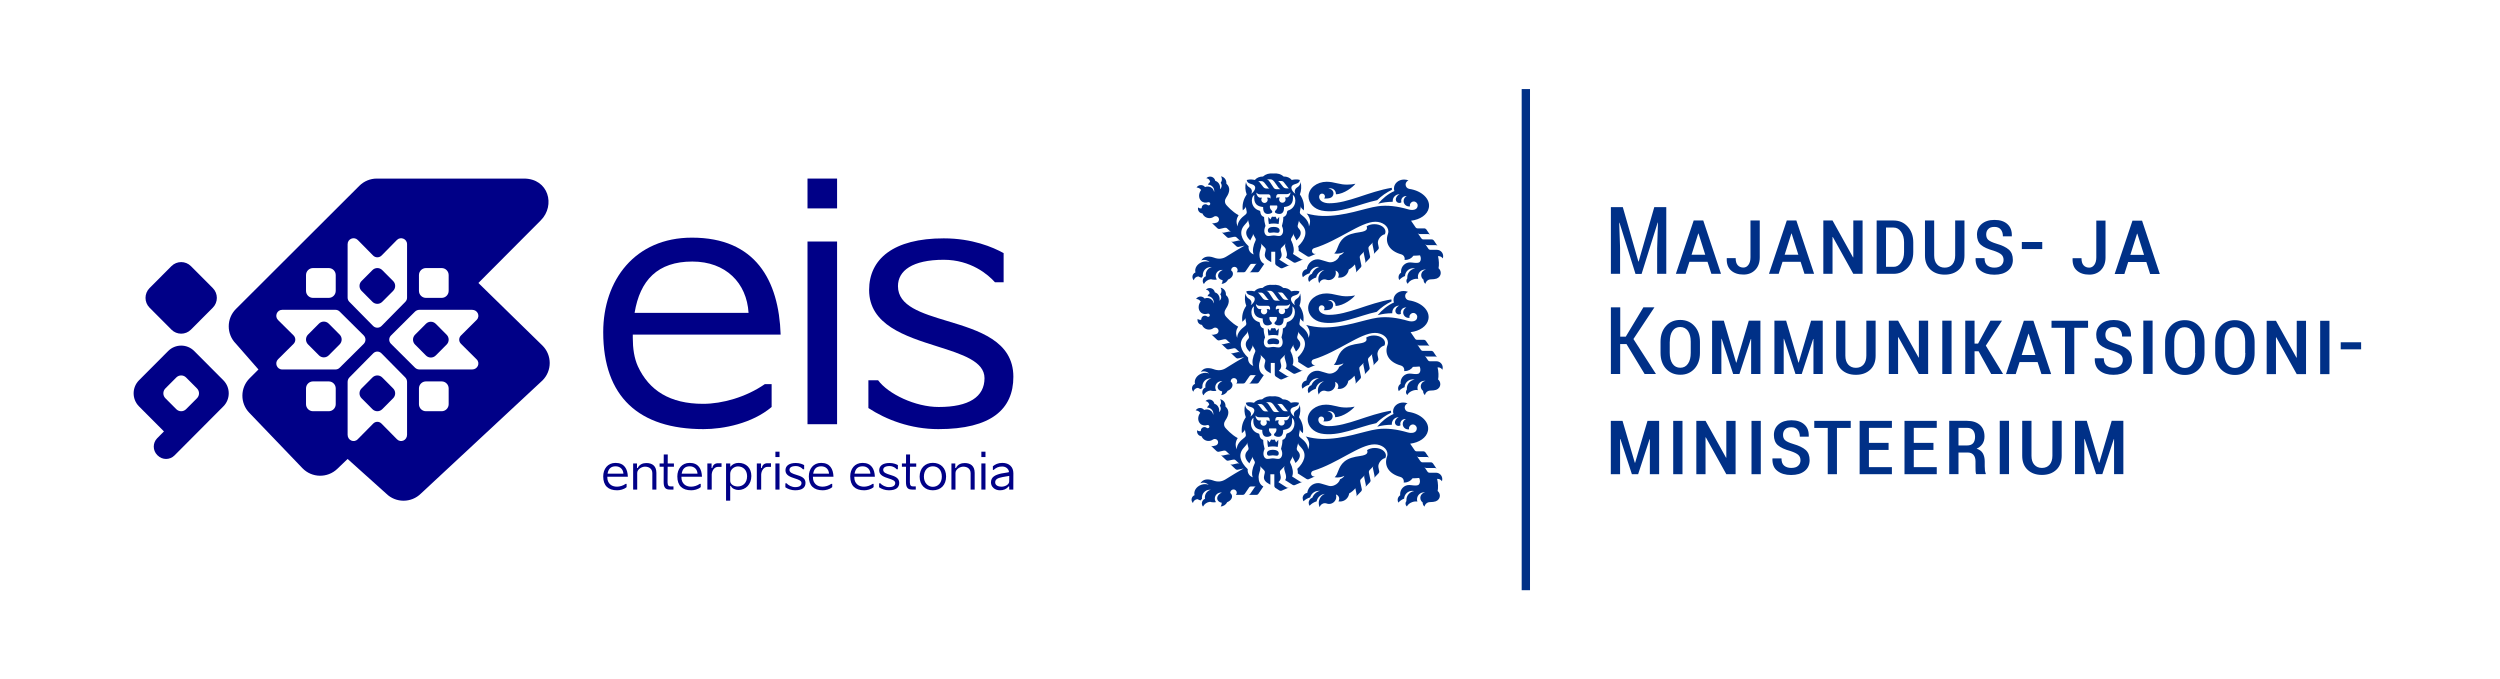 <?xml version="1.0" encoding="UTF-8"?> <svg xmlns="http://www.w3.org/2000/svg" width="449" height="122" viewBox="0 0 449 122" fill="none"><path d="M145.028 76.188H150.339V43.376H145.028V76.188Z" fill="#000087"></path><path d="M145.028 32.071V37.429H150.339V32.071H145.028Z" fill="#000087"></path><path fill-rule="evenodd" clip-rule="evenodd" d="M124.271 42.682C114.038 42.682 108.338 50.317 108.338 59.656C108.338 71.266 114.75 77.071 126.344 77.071C129.906 77.071 135.088 76.062 138.585 73.096V68.995H137.355C133.987 71.329 129.712 72.528 126.279 72.528C120.32 72.528 116.564 70.13 114.556 65.776C113.908 64.325 113.649 62.621 113.649 60.665V60.097H140.204C139.881 50.317 135.671 42.682 124.271 42.682ZM134.44 56.185H113.973C114.944 50.317 118.118 46.973 124.336 46.973C130.359 46.973 134.116 50.822 134.44 56.185Z" fill="#000087"></path><path d="M155.963 73.285V68.3H157.711C159.525 70.761 164.383 73.096 168.593 73.096C174.033 73.096 176.818 71.266 176.818 67.922C176.818 64.898 172.811 63.63 168.321 62.21C162.599 60.4 156.092 58.342 156.092 52.084C156.092 46.531 160.432 42.808 169.5 42.808C174.616 42.808 178.308 44.386 180.251 45.458V50.696H178.697C177.466 49.307 174.357 46.657 169.5 46.657C163.865 46.657 161.274 48.613 161.274 51.39C161.274 54.979 165.498 56.254 170.133 57.652C175.764 59.35 182 61.232 182 67.669C182 73.475 178.049 77.071 168.528 77.071C163.541 77.071 159.136 75.368 155.963 73.285Z" fill="#000087"></path><path fill-rule="evenodd" clip-rule="evenodd" d="M110.551 83.135C109.13 83.135 108.338 84.228 108.338 85.564C108.338 87.226 109.229 88.056 110.839 88.056C111.334 88.056 112.054 87.912 112.539 87.488V86.901H112.369C111.901 87.235 111.307 87.406 110.83 87.406C110.002 87.406 109.48 87.063 109.202 86.44C109.112 86.233 109.076 85.989 109.076 85.709V85.627H112.764C112.719 84.228 112.135 83.135 110.551 83.135ZM111.964 85.068H109.121C109.256 84.228 109.696 83.749 110.56 83.749C111.397 83.749 111.919 84.3 111.964 85.068Z" fill="#000087"></path><path d="M113.713 87.93V83.235H114.406V84.056H114.532C114.819 83.406 115.467 83.162 116.088 83.162C117.15 83.162 117.887 83.686 117.887 84.932V87.93H117.159V84.995C117.159 84.219 116.601 83.812 115.836 83.812C115.287 83.812 114.442 84.255 114.442 84.95V87.93H113.713Z" fill="#000087"></path><path d="M118.464 83.235V83.831H119.201L119.192 86.567C119.192 87.632 119.552 87.93 120.353 87.93H120.956V87.361H120.488C120.137 87.361 119.894 87.244 119.894 86.63L119.912 83.831H121.037V83.235H119.921L119.93 81.618H119.21L119.201 83.235H118.464Z" fill="#000087"></path><path fill-rule="evenodd" clip-rule="evenodd" d="M121.649 85.564C121.649 84.228 122.441 83.135 123.862 83.135C125.446 83.135 126.031 84.228 126.076 85.627H122.387V85.709C122.387 85.989 122.423 86.233 122.513 86.44C122.792 87.063 123.313 87.406 124.141 87.406C124.618 87.406 125.212 87.235 125.68 86.901H125.851V87.488C125.365 87.912 124.645 88.056 124.15 88.056C122.54 88.056 121.649 87.226 121.649 85.564ZM122.432 85.068H125.275C125.23 84.3 124.708 83.749 123.871 83.749C123.008 83.749 122.567 84.228 122.432 85.068Z" fill="#000087"></path><path d="M128.94 83.849H129.588V83.198H128.94C128.4 83.198 128.05 83.487 127.924 84.056H127.798V83.235H127.042V87.93H127.825V85.203C127.879 84.418 128.383 83.849 128.94 83.849Z" fill="#000087"></path><path fill-rule="evenodd" clip-rule="evenodd" d="M130.398 89.917V83.235H131.154V83.794H131.244C131.487 83.406 132.027 83.135 132.647 83.135C134.042 83.135 134.942 84.074 134.942 85.492C134.942 87.018 133.898 88.002 132.62 88.002C132.108 88.002 131.451 87.758 131.262 87.262H131.145V89.917H130.398ZM131.145 86.368C131.145 86.991 131.802 87.37 132.494 87.37C133.385 87.37 134.177 86.765 134.177 85.528C134.177 84.409 133.448 83.767 132.539 83.767C131.838 83.767 131.145 84.327 131.145 85.095V86.368Z" fill="#000087"></path><path d="M137.823 83.849H138.471V83.198H137.823C137.283 83.198 136.932 83.487 136.807 84.056H136.681V83.235H135.925V87.93H136.708V85.203C136.762 84.418 137.265 83.849 137.823 83.849Z" fill="#000087"></path><path d="M140.001 87.93H139.263V83.235H140.001V87.93Z" fill="#000087"></path><path d="M139.263 82.088V81.122H140.001V82.088H139.263Z" fill="#000087"></path><path d="M141.051 86.801V87.515C141.492 87.813 142.104 88.056 142.797 88.056C144.119 88.056 144.668 87.542 144.668 86.711C144.668 85.79 143.802 85.521 143.02 85.278C142.376 85.077 141.789 84.895 141.789 84.381C141.789 83.984 142.149 83.704 142.932 83.704C143.606 83.704 144.038 84.083 144.209 84.282H144.425V83.533C144.155 83.379 143.642 83.153 142.932 83.153C141.672 83.153 141.069 83.686 141.069 84.481C141.069 85.376 141.973 85.671 142.768 85.93C143.392 86.133 143.948 86.314 143.948 86.747C143.948 87.226 143.561 87.488 142.806 87.488C142.221 87.488 141.546 87.153 141.294 86.801H141.051Z" fill="#000087"></path><path fill-rule="evenodd" clip-rule="evenodd" d="M147.48 83.135C149.063 83.135 149.648 84.228 149.693 85.627H146.004V85.709C146.004 85.989 146.04 86.233 146.13 86.44C146.409 87.063 146.931 87.406 147.759 87.406C148.235 87.406 148.829 87.235 149.297 86.901H149.468V87.488C148.982 87.912 148.262 88.056 147.768 88.056C146.157 88.056 145.266 87.226 145.266 85.564C145.266 84.228 146.058 83.135 147.48 83.135ZM146.049 85.068H148.892C148.847 84.3 148.325 83.749 147.489 83.749C146.625 83.749 146.184 84.228 146.049 85.068Z" fill="#000087"></path><path fill-rule="evenodd" clip-rule="evenodd" d="M157.126 85.627C157.081 84.228 156.496 83.135 154.913 83.135C153.491 83.135 152.7 84.228 152.7 85.564C152.7 87.226 153.59 88.056 155.201 88.056C155.696 88.056 156.415 87.912 156.901 87.488V86.901H156.73C156.262 87.235 155.669 87.406 155.192 87.406C154.364 87.406 153.842 87.063 153.563 86.44C153.473 86.233 153.437 85.989 153.437 85.709V85.627H157.126ZM156.325 85.068H153.482C153.617 84.228 154.058 83.749 154.922 83.749C155.759 83.749 156.28 84.3 156.325 85.068Z" fill="#000087"></path><path d="M157.886 87.515V86.801H158.128C158.38 87.153 159.055 87.488 159.64 87.488C160.396 87.488 160.783 87.226 160.783 86.747C160.783 86.314 160.226 86.133 159.602 85.93C158.807 85.671 157.904 85.376 157.904 84.481C157.904 83.686 158.506 83.153 159.766 83.153C160.477 83.153 160.99 83.379 161.259 83.533V84.282H161.044C160.873 84.083 160.441 83.704 159.766 83.704C158.983 83.704 158.623 83.984 158.623 84.381C158.623 84.895 159.21 85.077 159.854 85.278C160.636 85.521 161.502 85.79 161.502 86.711C161.502 87.542 160.954 88.056 159.631 88.056C158.938 88.056 158.326 87.813 157.886 87.515Z" fill="#000087"></path><path d="M161.982 83.235V83.831H162.72L162.711 86.567C162.711 87.632 163.07 87.93 163.871 87.93H164.474V87.361H164.006C163.655 87.361 163.412 87.244 163.412 86.63L163.43 83.831H164.555V83.235H163.439L163.448 81.618H162.729L162.72 83.235H161.982Z" fill="#000087"></path><path fill-rule="evenodd" clip-rule="evenodd" d="M165.167 85.6C165.167 84.111 166.121 83.126 167.533 83.126C168.955 83.126 169.918 84.083 169.918 85.573C169.918 87.09 168.991 88.056 167.533 88.056C166.103 88.056 165.167 87.081 165.167 85.6ZM165.932 85.6C165.932 86.729 166.67 87.433 167.533 87.433C168.442 87.433 169.153 86.738 169.153 85.6C169.153 84.4 168.451 83.749 167.533 83.749C166.67 83.749 165.932 84.4 165.932 85.6Z" fill="#000087"></path><path d="M170.876 83.235V87.93H171.605V84.95C171.605 84.255 172.451 83.812 172.999 83.812C173.764 83.812 174.322 84.219 174.322 84.995V87.93H175.051V84.932C175.051 83.686 174.313 83.162 173.251 83.162C172.63 83.162 171.983 83.406 171.695 84.056H171.569V83.235H170.876Z" fill="#000087"></path><path d="M176.991 87.93H176.253V83.235H176.991V87.93Z" fill="#000087"></path><path d="M176.253 82.088V81.122H176.991V82.088H176.253Z" fill="#000087"></path><path fill-rule="evenodd" clip-rule="evenodd" d="M179.814 85.041C178.707 85.302 177.978 85.673 177.978 86.639C177.978 87.451 178.671 88.056 179.598 88.056C180.228 88.056 180.74 87.858 181.136 87.37H181.253V87.93H181.991C181.991 87.412 181.993 86.941 181.995 86.469L181.995 86.463C181.998 85.991 182 85.518 182 84.995C182 83.858 181.244 83.135 180.012 83.135C179.256 83.135 178.725 83.406 178.32 83.74V84.4H178.455C178.905 84.002 179.292 83.785 179.994 83.785C180.632 83.785 181.091 84.165 181.217 84.697L181.145 84.824C180.821 84.869 180.129 84.977 179.814 85.041ZM181.262 85.474L181.253 86.458C181.253 87.099 180.398 87.406 179.904 87.406C179.211 87.406 178.734 87.144 178.734 86.63C178.734 86.115 179.121 85.853 180.048 85.682C180.186 85.651 180.433 85.611 180.693 85.569C180.889 85.538 181.092 85.505 181.262 85.474Z" fill="#000087"></path><path d="M59.038 58.122C58.554 57.636 57.769 57.636 57.284 58.122L55.322 60.092C54.837 60.578 54.837 61.366 55.322 61.852L57.284 63.822C57.769 64.308 58.554 64.308 59.038 63.822L61.001 61.852C61.485 61.366 61.485 60.578 61.001 60.092L59.038 58.122Z" fill="#000087"></path><path d="M66.894 48.507C67.378 48.021 68.163 48.021 68.647 48.507L70.61 50.477C71.094 50.963 71.094 51.751 70.61 52.237L68.647 54.207C68.163 54.693 67.378 54.693 66.894 54.207L64.931 52.237C64.447 51.751 64.447 50.963 64.931 50.477L66.894 48.507Z" fill="#000087"></path><path d="M78.255 58.15C77.771 57.664 76.986 57.664 76.502 58.15L74.539 60.12C74.055 60.606 74.055 61.394 74.539 61.88L76.502 63.85C76.986 64.336 77.771 64.336 78.255 63.85L80.218 61.88C80.702 61.394 80.702 60.606 80.218 60.12L78.255 58.15Z" fill="#000087"></path><path d="M68.647 67.793C68.163 67.307 67.378 67.307 66.894 67.793L64.931 69.763C64.447 70.249 64.447 71.037 64.931 71.523L66.894 73.493C67.378 73.979 68.163 73.979 68.647 73.493L70.61 71.523C71.094 71.037 71.094 70.249 70.61 69.763L68.647 67.793Z" fill="#000087"></path><path fill-rule="evenodd" clip-rule="evenodd" d="M97.128 39.572C99.797 36.893 98.527 32.071 94.088 32.071H67.677C66.502 32.071 65.375 32.537 64.544 33.366L42.379 55.485C40.655 57.205 40.648 59.991 42.362 61.72L46.419 66.357L44.831 67.941C43.123 69.646 43.099 72.401 44.775 74.136L54.319 84.09C56.015 85.845 58.815 85.898 60.577 84.208L62.432 82.429L69.354 88.645C71.086 90.361 73.882 90.356 75.608 88.634L97.432 68.323C99.162 66.597 99.162 63.798 97.432 62.072L85.919 50.821L97.128 39.572ZM59.038 68.5C59.733 68.5 60.297 69.066 60.297 69.764V72.593C60.297 73.291 59.733 73.857 59.038 73.857H56.219C55.523 73.857 54.959 73.291 54.959 72.593V69.764C54.959 69.066 55.523 68.5 56.219 68.5H59.038ZM60.297 49.407C60.297 48.709 59.733 48.143 59.038 48.143H56.219C55.523 48.143 54.959 48.709 54.959 49.407V52.236C54.959 52.934 55.523 53.5 56.219 53.5H59.038C59.733 53.5 60.297 52.934 60.297 52.236V49.407ZM79.322 48.143C80.017 48.143 80.581 48.709 80.581 49.407V52.236C80.581 52.934 80.017 53.5 79.322 53.5H76.503C75.807 53.5 75.243 52.934 75.243 52.236V49.407C75.243 48.709 75.807 48.143 76.503 48.143H79.322ZM80.581 69.764C80.581 69.066 80.017 68.5 79.322 68.5H76.503C75.807 68.5 75.243 69.066 75.243 69.764V72.593C75.243 73.291 75.807 73.857 76.503 73.857H79.322C80.017 73.857 80.581 73.291 80.581 72.593V69.764ZM49.941 64.521L52.719 61.765C53.142 61.345 53.142 60.655 52.719 60.235L49.941 57.479C49.264 56.807 49.734 55.643 50.682 55.643H60.257C60.534 55.643 60.8 55.753 60.998 55.949L65.318 60.235C65.741 60.655 65.741 61.345 65.318 61.765L60.998 66.051C60.8 66.247 60.534 66.357 60.257 66.357H50.682C49.734 66.357 49.264 65.192 49.941 64.521ZM67.008 45.894L64.262 43.106C63.593 42.427 62.432 42.899 62.432 43.85V53.459C62.432 53.737 62.542 54.005 62.738 54.203L67.008 58.538C67.427 58.963 68.114 58.963 68.533 58.538L72.803 54.203C72.999 54.005 73.108 53.737 73.108 53.459V43.85C73.108 42.899 71.948 42.427 71.278 43.106L68.533 45.894C68.114 46.319 67.427 46.319 67.008 45.894ZM85.604 57.456L82.787 60.258C82.37 60.673 82.37 61.327 82.787 61.742L85.604 64.544C86.289 65.225 85.783 66.357 84.794 66.357H75.337C75.031 66.357 74.739 66.238 74.527 66.028L70.218 61.742C69.801 61.327 69.801 60.673 70.218 60.258L74.527 55.972C74.739 55.762 75.031 55.643 75.337 55.643H84.794C85.783 55.643 86.289 56.775 85.604 57.456ZM68.51 76.071L71.301 78.898C71.98 79.585 73.108 79.078 73.108 78.086V68.594C73.108 68.287 72.99 67.994 72.78 67.781L68.51 63.457C68.097 63.038 67.444 63.038 67.031 63.457L62.761 67.781C62.551 67.994 62.432 68.287 62.432 68.594V78.086C62.432 79.078 63.561 79.585 64.239 78.898L67.031 76.071C67.444 75.653 68.097 75.653 68.51 76.071Z" fill="#000087"></path><path d="M30.787 47.8C31.755 46.828 33.326 46.828 34.294 47.8L38.22 51.74C39.188 52.712 39.188 54.288 38.22 55.26L34.294 59.2C33.326 60.172 31.755 60.172 30.787 59.2L26.861 55.26C25.893 54.288 25.893 52.712 26.861 51.74L30.787 47.8Z" fill="#000087"></path><path fill-rule="evenodd" clip-rule="evenodd" d="M30.203 63.043C31.494 61.747 33.587 61.747 34.879 63.043L40.113 68.296C41.404 69.592 41.404 71.693 40.113 72.989L36.759 76.355C36.745 76.37 36.73 76.386 36.715 76.401L31.335 81.8C30.501 82.637 29.149 82.637 28.316 81.8L28.241 81.726C27.407 80.889 27.407 79.532 28.241 78.695L29.447 77.485L24.968 72.989C23.677 71.693 23.677 69.592 24.968 68.296L30.203 63.043ZM31.664 67.793C32.148 67.307 32.933 67.307 33.417 67.793L35.38 69.763C35.864 70.249 35.864 71.037 35.38 71.523L33.417 73.493C32.933 73.979 32.148 73.979 31.664 73.493L29.701 71.523C29.217 71.037 29.217 70.249 29.701 69.763L31.664 67.793Z" fill="#000087"></path><path d="M233.976 89.543C233.976 89.715 234.029 89.886 234.109 90.032C234.44 89.701 234.85 89.463 235.299 89.331C235.498 88.643 236.12 88.153 236.86 88.153C236.927 88.153 236.98 88.153 237.046 88.153C236.424 88.325 235.921 88.788 235.696 89.384C235.313 89.516 235.035 89.873 235.035 90.297C235.035 90.495 235.101 90.68 235.194 90.839C235.524 90.469 235.961 90.191 236.464 90.045C236.609 89.331 237.204 88.775 237.945 88.696C237.297 88.96 236.847 89.609 236.847 90.35C236.847 90.614 236.9 90.865 237.006 91.09C237.125 90.68 237.496 90.376 237.945 90.376C238.051 90.376 238.17 90.389 238.263 90.429C238.395 90.482 238.554 90.508 238.699 90.508C239.414 90.508 239.996 89.926 239.996 89.212C239.996 89.066 239.969 88.934 239.93 88.802C240.274 88.907 240.525 89.212 240.525 89.582C240.525 89.754 240.472 89.913 240.38 90.045C240.472 90.058 240.578 90.072 240.671 90.072C241.517 90.072 242.205 89.437 242.311 88.617C242.734 88.392 243.105 88.074 243.422 87.69L243.647 88.788C243.66 88.868 243.647 88.934 243.647 89.013C243.621 89.079 243.594 89.146 243.541 89.199L244.467 88.246C244.467 88.246 244.56 88.127 244.573 88.048C244.6 87.981 244.6 87.902 244.573 87.823L244.295 86.487C244.282 86.407 244.295 86.328 244.295 86.262C244.322 86.195 244.348 86.129 244.401 86.076L245.129 85.336C245.129 85.336 245.036 85.455 245.023 85.521C244.997 85.587 244.997 85.666 245.023 85.746L245.301 87.082C245.314 87.161 245.301 87.241 245.301 87.307C245.274 87.373 245.248 87.439 245.195 87.492L246.029 86.632C246.029 86.632 246.121 86.513 246.134 86.434C246.161 86.368 246.161 86.288 246.134 86.209L245.857 84.873C245.843 84.793 245.857 84.714 245.857 84.648C245.883 84.582 245.909 84.515 245.962 84.449L246.69 83.708C246.69 83.708 246.597 83.827 246.584 83.894C246.571 83.96 246.558 84.039 246.584 84.118L246.862 85.455C246.875 85.534 246.862 85.6 246.862 85.68C246.836 85.746 246.809 85.812 246.756 85.865L247.59 85.005C247.59 85.005 247.682 84.886 247.695 84.82C247.722 84.754 247.722 84.674 247.695 84.595L247.563 83.947C247.418 83.206 248.185 82.359 248.793 82.266C248.873 82.121 248.913 81.975 248.913 81.817C248.913 81.062 248.026 80.454 246.915 80.454C246.372 80.454 245.883 80.599 245.526 80.838C245.671 81.261 245.698 81.698 244.282 81.896C243.158 82.055 242.179 82.28 241.425 82.915C240.274 83.894 240.366 85.203 239.705 85.706C239.996 85.772 240.366 85.772 240.763 85.693C241.015 85.64 241.253 85.561 241.451 85.455C241.332 85.693 241.041 85.918 240.671 86.076C240.552 86.54 240.141 86.976 239.586 87.188C239.229 87.32 238.885 87.333 238.594 87.241L237.244 86.844C237.072 86.791 236.9 86.764 236.728 86.764C235.736 86.764 234.903 87.532 234.783 88.524C234.307 88.59 233.95 89 233.95 89.49M247.325 35.963C248.106 35.196 249.005 34.561 249.997 34.085C249.971 33.966 249.958 33.846 249.958 33.727C245.817 34.402 242.099 36.519 238.739 36.506C237.8 36.506 237.059 36.135 236.94 35.54C236.913 35.421 236.913 35.302 236.94 35.183C236.993 34.945 237.191 34.773 237.443 34.773C237.734 34.773 237.959 34.998 237.959 35.288C237.959 35.421 237.906 35.553 237.813 35.646C237.906 35.646 238.011 35.659 238.117 35.659C238.382 35.659 238.633 35.633 238.858 35.566C239.215 35.474 239.493 35.143 239.493 34.746C239.493 34.27 239.11 33.9 238.633 33.9C238.607 33.9 238.58 33.9 238.554 33.9C238.673 33.846 238.805 33.82 238.938 33.82C239.48 33.82 239.93 34.27 239.93 34.812C239.93 34.839 239.93 34.865 239.93 34.892C241.411 34.865 243.065 33.516 243.436 33C242.973 33.106 242.47 33.159 241.954 33.159C241.359 33.159 240.79 33.079 240.274 32.947C239.546 32.762 238.832 32.643 238.289 32.643C236.477 32.643 235.008 33.82 235.008 35.275C235.008 36.479 236.001 37.538 237.376 37.815C240.512 38.464 244.203 36.598 247.325 35.95M229.637 40.236C229.717 39.8 229.756 39.363 229.743 38.953L229.346 39.416C229.267 39.231 229.214 39.112 229.161 39.032C229.121 38.953 229.082 38.9 229.029 38.9C229.002 38.913 228.963 38.94 228.923 38.94C228.87 38.94 228.804 38.94 228.764 38.94C228.724 38.94 228.658 38.94 228.605 38.94C228.566 38.94 228.526 38.913 228.499 38.9C228.447 38.9 228.407 38.966 228.367 39.032C228.314 39.125 228.261 39.231 228.182 39.416L227.785 38.953C227.772 39.363 227.798 39.8 227.891 40.236C228.182 40.17 228.486 40.144 228.764 40.144C229.042 40.144 229.346 40.17 229.65 40.236M229.822 41.427C229.862 40.924 229.293 40.752 228.764 40.752C228.235 40.752 227.666 40.924 227.706 41.427C227.759 42.036 228.328 41.745 228.764 41.745C229.201 41.745 229.77 42.036 229.822 41.427ZM231.344 37.815C231.238 37.842 231.185 37.908 231.172 38.014C231.106 38.609 230.868 38.847 230.484 38.98C230.484 39.575 230.391 40.025 230.233 40.58C230.682 41.533 230.338 42.194 229.968 42.34C229.624 42.472 229.161 42.287 228.764 42.287C228.367 42.287 227.904 42.472 227.547 42.34C227.177 42.194 226.833 41.533 227.282 40.58C227.124 40.025 227.044 39.575 227.031 38.98C226.647 38.847 226.409 38.609 226.343 38.014C226.343 37.908 226.277 37.842 226.171 37.815C224.663 37.405 224.517 35.527 225.285 34.998C225.219 35.831 225.139 37.022 226.859 37.18C226.833 38.159 227.256 38.424 227.692 38.424C228.05 38.424 228.261 38.305 228.341 38.265C228.658 38.093 228.447 37.842 228.354 37.763C228.129 37.551 228.023 37.273 228.076 36.982C228.076 36.929 228.103 36.903 228.156 36.903H229.32C229.32 36.903 229.386 36.929 229.399 36.982C229.452 37.273 229.346 37.564 229.121 37.763C229.042 37.842 228.817 38.093 229.134 38.265C229.227 38.318 229.426 38.424 229.783 38.424C230.219 38.424 230.643 38.159 230.616 37.18C232.336 37.022 232.257 35.844 232.191 34.998C232.958 35.527 232.812 37.405 231.304 37.815M231.767 34.548C231.767 34.984 231.45 35.461 231.092 35.461H230.762C230.841 35.566 230.894 35.685 230.894 35.831C230.894 36.148 230.643 36.413 230.312 36.413C229.981 36.413 229.73 36.162 229.73 35.831C229.73 35.699 229.783 35.566 229.862 35.461H229.518C229.399 35.461 229.306 35.513 229.24 35.646C229.214 35.461 229.187 35.262 229.24 35.143C229.293 34.971 229.439 34.865 229.571 34.865H231.079C231.357 34.865 231.569 34.773 231.767 34.548ZM231.569 33.833H231.04C230.775 33.833 230.59 33.727 230.444 33.556L229.836 32.775C229.73 32.656 229.664 32.563 229.531 32.51H230.127C230.312 32.51 230.471 32.59 230.59 32.748L231.212 33.542C231.357 33.714 231.397 33.82 231.555 33.846M228.804 32.55L229.571 33.635C229.69 33.807 229.809 33.913 229.968 33.979H229.267C228.989 33.979 228.83 33.86 228.711 33.661L228.103 32.735C227.864 32.391 227.785 32.299 227.507 32.206H228.169C228.42 32.206 228.671 32.378 228.791 32.563M227.044 32.762L227.666 33.556C227.812 33.727 227.851 33.833 228.01 33.86H227.481C227.216 33.86 227.031 33.754 226.885 33.582L226.277 32.801C226.184 32.682 226.105 32.59 225.973 32.537H226.568C226.74 32.537 226.899 32.616 227.031 32.775M226.647 35.5H226.317C225.959 35.5 225.642 35.024 225.642 34.587C225.84 34.812 226.039 34.905 226.33 34.905H227.838C227.97 34.905 228.103 35.011 228.169 35.183C228.208 35.315 228.182 35.5 228.169 35.685C228.103 35.553 228.01 35.5 227.891 35.5H227.547C227.626 35.606 227.679 35.725 227.679 35.871C227.679 36.188 227.415 36.453 227.11 36.453C226.806 36.453 226.528 36.201 226.528 35.871C226.528 35.738 226.581 35.606 226.661 35.5M224.795 42.697L224.98 42.34C225.02 42.274 225.033 42.194 225.033 42.128C225.033 42.062 225.02 41.983 224.98 41.916L225.483 42.816C225.523 42.882 225.536 42.962 225.536 43.028C225.536 43.107 225.523 43.173 225.483 43.239L225.443 43.332C225.139 43.927 224.848 45.052 225.166 45.7C224.425 45.422 224.173 44.774 224.253 44.232C222.851 42.909 222.507 41.559 223.499 40.435L224.015 39.84C224.015 39.84 224.094 39.707 224.121 39.641C224.134 39.575 224.134 39.495 224.121 39.416L224.385 40.408C224.398 40.488 224.412 40.554 224.385 40.633C224.372 40.699 224.332 40.766 224.279 40.832L224.121 41.017C223.605 41.626 223.737 42.446 224.557 43.187C224.636 42.975 224.703 42.869 224.795 42.697ZM259.112 46.441C259.165 46.309 259.192 46.163 259.192 46.004C259.192 45.383 258.689 44.867 258.054 44.867H256.903C256.824 44.867 256.758 44.853 256.691 44.814C256.625 44.787 256.572 44.734 256.533 44.668L255.964 43.822C255.964 43.822 256.07 43.941 256.123 43.967C256.189 44.007 256.255 44.02 256.334 44.02H257.842C257.922 44.02 258.001 44.046 258.054 44.073C258.12 44.099 258.173 44.152 258.213 44.218L257.525 43.2C257.525 43.2 257.419 43.081 257.353 43.054C257.287 43.015 257.221 43.001 257.141 43.001H255.646C255.567 43.001 255.501 42.988 255.435 42.948C255.369 42.909 255.316 42.869 255.263 42.803L254.614 41.837C254.614 41.837 254.72 41.956 254.773 41.983C254.839 42.022 254.905 42.036 254.985 42.036H256.493C256.572 42.036 256.639 42.049 256.705 42.089C256.771 42.115 256.824 42.168 256.863 42.234L256.176 41.215C256.176 41.215 256.07 41.096 256.004 41.07C255.937 41.03 255.871 41.017 255.792 41.017H254.601C254.522 41.017 254.456 40.99 254.39 40.964C254.323 40.924 254.27 40.885 254.231 40.819L253.424 39.641C255.051 39.443 256.361 38.569 256.612 37.352C256.956 35.778 255.382 34.257 253.12 33.926C252.736 33.873 252.445 33.542 252.445 33.145C252.445 32.815 252.656 32.524 252.961 32.404C252.723 32.299 252.445 32.246 252.167 32.246C251.162 32.246 250.355 32.96 250.355 33.846C250.355 34.005 250.381 34.164 250.434 34.31C249.309 34.799 248.291 35.659 247.51 36.585C248.344 36.36 249.23 36.241 250.13 36.241C250.13 36.201 250.13 36.162 250.13 36.109C250.13 35.434 250.672 34.878 251.36 34.878H251.373C250.91 35.077 250.685 35.527 250.685 35.818C250.685 36.175 250.963 36.453 251.32 36.453C251.453 36.453 251.585 36.413 251.691 36.334C251.664 36.254 251.651 36.175 251.651 36.082C251.651 35.593 252.048 35.209 252.524 35.209C252.564 35.209 252.604 35.209 252.656 35.209C252.326 35.368 252.088 35.712 252.088 36.096C252.088 36.638 252.524 37.075 253.067 37.075C253.12 37.075 253.186 37.075 253.239 37.075C253.225 37.022 253.212 36.956 253.212 36.889C253.212 36.506 253.53 36.188 253.913 36.188C254.297 36.188 254.614 36.506 254.614 36.889C254.614 37.736 253.675 37.815 252.987 37.617C251.029 37.048 249.204 36.797 247.431 37.048C245.155 37.366 241.438 38.9 237.482 38.781C236.596 38.755 235.63 38.609 234.664 38.345C234.783 38.477 234.863 38.569 234.916 38.649C235.299 39.244 235.432 39.879 235.088 40.66C235.088 39.773 234.373 39.059 233.765 38.609C233.513 38.437 233.421 38.265 233.461 38.027L233.646 37.008C233.633 37.088 233.646 37.154 233.659 37.233C233.685 37.299 233.725 37.366 233.778 37.419L234.162 37.789C234.307 36.757 234.069 35.804 233.461 34.918C233.725 34.204 233.765 33.423 233.593 32.696C233.527 33.251 233.249 33.489 232.984 33.648C232.508 33.952 232.429 34.455 232.667 34.799C232.257 34.587 231.701 33.833 232.032 33.397C232.376 32.92 233.341 33.145 233.461 32.325C232.839 32.127 232.204 32.272 232.005 32.325C231.635 31.902 231.145 31.69 230.537 31.703C230.061 31.267 229.439 31.082 228.685 31.161C227.931 31.082 227.322 31.267 226.833 31.703C226.224 31.703 225.735 31.902 225.364 32.325C225.166 32.272 224.531 32.14 223.909 32.325C224.028 33.145 224.98 32.92 225.338 33.397C225.668 33.833 225.1 34.587 224.703 34.799C224.954 34.455 224.875 33.952 224.385 33.648C224.134 33.489 223.856 33.251 223.777 32.696C223.591 33.423 223.631 34.217 223.909 34.918C223.3 35.804 223.062 36.77 223.208 37.789L223.591 37.419C223.591 37.419 223.684 37.299 223.71 37.233C223.737 37.167 223.737 37.088 223.724 37.008L223.909 38.027C223.949 38.252 223.856 38.424 223.605 38.609C222.996 39.059 222.268 39.773 222.282 40.66C221.938 39.879 222.083 39.218 222.454 38.649C221.289 38.027 220.416 36.995 220.244 36.81C219.9 36.4 219.94 35.884 220.258 35.434C220.866 34.561 221.012 33.622 220.258 32.987C220.258 32.934 220.258 32.894 220.258 32.841C220.258 32.259 219.847 31.77 219.292 31.664C219.398 31.822 219.451 32.008 219.451 32.206C219.451 32.444 219.371 32.656 219.239 32.828C219.345 32.973 219.411 33.145 219.411 33.344C219.411 33.608 219.292 33.833 219.107 33.992C219.12 33.9 219.133 33.807 219.133 33.714C219.133 33.119 218.763 32.616 218.26 32.484C218.181 32.047 217.797 31.717 217.334 31.717C217.069 31.717 216.831 31.822 216.659 32.008C217.016 32.034 217.294 32.312 217.334 32.669C217.162 32.801 217.03 32.973 216.937 33.172H216.963C217.572 33.172 218.075 33.675 218.075 34.283C218.075 34.349 218.075 34.415 218.061 34.482C218.009 34.23 217.903 33.992 217.717 33.82C217.374 33.489 216.871 33.41 216.421 33.595C216.249 33.383 215.984 33.238 215.693 33.238C215.363 33.238 215.058 33.41 214.9 33.675C215.244 33.688 215.535 33.86 215.72 34.124C215.244 34.746 215.23 35.593 215.72 36.069C216.051 36.4 216.527 36.466 216.977 36.32C217.003 36.32 217.043 36.307 217.069 36.307C217.228 36.307 217.36 36.44 217.36 36.598C217.36 36.757 217.228 36.889 217.069 36.889C217.003 36.889 216.937 36.863 216.884 36.823C216.778 36.731 216.619 36.678 216.474 36.678C216.117 36.678 215.826 36.969 215.826 37.326C215.826 37.352 215.826 37.379 215.826 37.405C215.76 37.419 215.707 37.432 215.627 37.432C215.455 37.432 215.296 37.366 215.177 37.246C215.164 37.313 215.151 37.392 215.151 37.471C215.151 37.921 215.508 38.305 215.958 38.331C216.156 38.834 216.646 39.178 217.215 39.178C217.506 39.178 217.784 39.085 217.995 38.927C218.088 38.861 218.207 38.821 218.339 38.821C218.67 38.821 218.935 39.085 218.935 39.416C218.935 39.694 218.736 39.932 218.472 39.998L218.009 40.104C217.929 40.117 217.85 40.117 217.784 40.104C217.717 40.091 217.651 40.051 217.598 39.998L218.657 41.004C218.657 41.004 218.776 41.096 218.855 41.109C218.921 41.123 219.001 41.136 219.08 41.109L219.953 40.911C220.033 40.898 220.099 40.911 220.178 40.911C220.244 40.924 220.31 40.964 220.377 41.017L221.104 41.705C221.104 41.705 220.985 41.612 220.906 41.599C220.84 41.586 220.76 41.572 220.681 41.599L219.808 41.784C219.728 41.797 219.649 41.797 219.583 41.784C219.517 41.771 219.451 41.731 219.384 41.678L220.363 42.604C220.363 42.604 220.482 42.697 220.549 42.71C220.615 42.737 220.694 42.737 220.773 42.71L221.647 42.525C221.726 42.512 221.792 42.512 221.872 42.525C221.938 42.538 222.004 42.578 222.07 42.631L222.798 43.319C222.798 43.319 222.679 43.226 222.599 43.213C222.533 43.187 222.454 43.187 222.374 43.213L221.501 43.411C221.422 43.425 221.342 43.411 221.276 43.411C221.21 43.398 221.144 43.358 221.078 43.306L222.057 44.232C222.057 44.232 222.176 44.324 222.255 44.337C222.321 44.364 222.401 44.364 222.48 44.337L223.525 44.113C222.507 44.695 221.422 45.343 220.271 46.071C219.583 46.507 218.842 46.587 217.982 46.256C217.519 46.084 217.016 46.044 216.712 46.11C216.302 46.176 215.958 46.428 215.746 46.772C215.905 46.706 216.077 46.679 216.262 46.679C216.646 46.679 216.99 46.838 217.241 47.076C216.844 46.904 216.355 46.891 215.865 47.076C215.005 47.394 214.503 48.2 214.701 48.928C214.384 49.047 214.159 49.365 214.159 49.722C214.159 49.96 214.251 50.185 214.41 50.33C214.489 49.947 214.833 49.669 215.23 49.642C215.402 49.748 215.601 49.828 215.799 49.881C215.865 49.775 215.945 49.669 216.037 49.59C216.037 49.523 216.024 49.457 216.024 49.378C216.024 48.597 216.659 47.962 217.44 47.962C217.506 47.962 217.572 47.962 217.638 47.976C217.016 48.121 216.553 48.69 216.553 49.352C216.553 49.431 216.553 49.523 216.58 49.603C216.249 49.735 216.011 50.053 216.011 50.436C216.011 50.661 216.09 50.86 216.223 51.005C216.461 50.529 216.937 50.198 217.479 50.145C217.691 50.211 217.903 50.238 218.128 50.238C218.273 50.238 218.405 50.238 218.538 50.198C218.419 50.026 218.339 49.801 218.339 49.576C218.339 48.968 218.829 48.478 219.451 48.478C219.503 48.478 219.556 48.478 219.609 48.478C219.027 48.73 218.67 49.232 218.789 49.695C218.882 50.026 219.186 50.251 219.583 50.317C219.583 50.569 219.517 50.794 219.398 50.992C219.914 50.952 220.35 50.648 220.562 50.211C221.17 49.973 221.541 49.457 221.408 48.981C221.369 48.809 221.263 48.677 221.117 48.558C221.117 48.544 221.117 48.531 221.117 48.505C221.117 48.187 221.382 47.923 221.7 47.923C222.017 47.923 222.282 48.187 222.282 48.505C222.282 48.663 222.229 48.796 222.123 48.902H223.353C223.433 48.902 223.499 48.888 223.565 48.849C223.631 48.822 223.684 48.769 223.724 48.703L224.517 47.539C224.517 47.539 224.584 47.46 224.636 47.433C224.676 47.407 224.729 47.394 224.782 47.394H225.748C225.748 47.394 225.642 47.407 225.602 47.433C225.563 47.46 225.523 47.486 225.496 47.539L224.703 48.703C224.703 48.703 224.597 48.822 224.544 48.849C224.478 48.888 224.412 48.902 224.332 48.902H225.801C225.88 48.902 225.946 48.888 226.012 48.849C226.078 48.822 226.131 48.769 226.171 48.703L227.057 47.407C226.449 47.076 226.198 46.494 226.198 45.687C226.198 45.184 226.475 44.615 226.515 44.258V44.113C226.542 44.033 226.528 43.967 226.515 43.888C226.489 43.835 226.449 43.755 226.409 43.703L227.163 44.47C227.163 44.47 227.269 44.589 227.296 44.655C227.322 44.721 227.335 44.8 227.322 44.88L227.296 45.052C227.256 45.356 226.872 46.018 227.587 46.626C227.626 46.653 227.706 46.719 227.798 46.772L228.314 47.089V45.211H229.029V47.301C229.029 47.38 229.055 47.446 229.095 47.513C229.134 47.579 229.174 47.632 229.24 47.671L229.941 48.121C230.008 48.161 230.087 48.187 230.153 48.187C230.233 48.187 230.299 48.187 230.365 48.148L231.648 47.592C231.582 47.618 231.503 47.632 231.436 47.632C231.357 47.632 231.291 47.605 231.225 47.566L229.756 46.626C230.471 46.018 230.087 45.356 230.047 45.052L230.021 44.88C230.021 44.8 230.021 44.721 230.047 44.655C230.074 44.589 230.113 44.523 230.18 44.47L230.934 43.703C230.934 43.703 230.841 43.835 230.828 43.888C230.801 43.954 230.788 44.033 230.801 44.113V44.258C230.881 44.787 231.41 45.727 230.96 46.256L232.31 47.116C232.376 47.155 232.455 47.182 232.521 47.182C232.601 47.182 232.667 47.182 232.746 47.142L234.096 46.56C234.029 46.587 233.95 46.6 233.884 46.6C233.804 46.6 233.738 46.573 233.672 46.534L232.217 45.608C232.534 44.959 232.27 43.927 231.966 43.319L231.913 43.226C231.873 43.16 231.86 43.081 231.86 43.015C231.86 42.948 231.873 42.869 231.913 42.803L232.415 41.903C232.415 41.903 232.362 42.049 232.362 42.115C232.362 42.194 232.362 42.261 232.415 42.327L232.601 42.684C232.693 42.856 232.746 42.962 232.839 43.173C233.659 42.432 233.844 41.718 233.315 41.109L233.156 40.924C233.156 40.924 233.077 40.792 233.064 40.726C233.05 40.66 233.05 40.58 233.064 40.501L233.328 39.509C233.302 39.588 233.302 39.654 233.328 39.734C233.341 39.8 233.381 39.866 233.434 39.932L233.95 40.527C234.942 41.652 234.347 43.107 233.156 44.218C233.222 44.43 233.275 44.827 233.236 45.039L234.81 46.044C234.81 46.044 234.955 46.11 235.022 46.11C235.088 46.11 235.167 46.11 235.233 46.071L236.371 45.568C236.371 45.568 236.239 45.608 236.159 45.608C235.868 45.608 235.63 45.369 235.63 45.078C235.63 44.84 235.789 44.642 236.001 44.576C240.366 43.253 244.388 39.826 247.021 39.826C248.304 39.826 249.349 40.607 249.349 41.572C249.349 41.731 249.323 41.877 249.27 42.022C248.701 43.597 249.521 45.105 251.691 45.687C252.035 45.779 252.286 46.097 252.286 46.467C252.286 46.547 252.286 46.613 252.26 46.679C252.313 46.679 252.365 46.679 252.405 46.679C253 46.679 253.53 46.388 253.847 45.925C254.218 45.925 254.628 45.899 255.038 45.859C255.091 45.965 255.13 46.071 255.157 46.203C255.249 46.653 255.091 47.063 254.813 47.155C254.31 47.314 253.702 47.129 253.239 47.129C252.352 47.129 251.625 47.856 251.625 48.756C251.625 48.822 251.625 48.888 251.638 48.968C251.36 49.14 251.175 49.444 251.175 49.801C251.175 49.973 251.228 50.145 251.307 50.291C251.585 49.973 251.942 49.722 252.339 49.576C252.379 48.796 253.014 48.174 253.807 48.174C253.926 48.174 254.046 48.187 254.165 48.214C253.371 48.32 252.749 48.994 252.749 49.828C252.749 49.881 252.749 49.947 252.749 50C252.643 50.119 252.59 50.278 252.59 50.436C252.59 50.648 252.683 50.833 252.842 50.965C252.987 50.635 253.358 50.33 253.834 50.172C254.151 50.066 254.456 50.039 254.72 50.092C254.681 49.973 254.654 49.841 254.654 49.695C254.654 48.994 255.223 48.412 255.924 48.412C255.99 48.412 256.056 48.412 256.123 48.425C255.633 48.492 255.249 48.915 255.249 49.418C255.249 49.762 255.421 50.053 255.673 50.238C255.673 50.251 255.673 50.278 255.673 50.291C255.673 50.569 255.805 50.82 256.004 50.979C256.096 50.516 256.493 50.172 256.983 50.172C257.406 50.172 257.75 50.119 258.001 50.039C258.438 49.894 258.755 49.497 258.755 49.008C258.755 48.677 258.596 48.373 258.358 48.174C258.477 47.632 258.451 46.745 258.266 46.004C258.305 46.004 258.345 46.004 258.385 46.004C258.689 46.004 258.954 46.163 259.112 46.401M236.874 55.596C236.847 55.477 236.847 55.358 236.874 55.239C236.927 55 237.125 54.828 237.376 54.828C237.667 54.828 237.892 55.053 237.892 55.344C237.892 55.477 237.839 55.609 237.747 55.702C237.839 55.702 237.945 55.715 238.051 55.715C238.316 55.715 238.567 55.675 238.792 55.622C239.149 55.53 239.427 55.199 239.427 54.802C239.427 54.326 239.043 53.955 238.567 53.955C238.541 53.955 238.514 53.955 238.488 53.955C238.607 53.902 238.739 53.876 238.871 53.876C239.414 53.876 239.864 54.326 239.864 54.868C239.864 54.895 239.864 54.921 239.864 54.947C241.345 54.921 242.999 53.572 243.369 53.056C242.906 53.161 242.404 53.215 241.888 53.215C241.292 53.215 240.724 53.135 240.208 53.003C239.48 52.818 238.766 52.699 238.223 52.699C236.411 52.699 234.942 53.876 234.942 55.331C234.942 56.535 235.934 57.593 237.31 57.871C240.446 58.52 244.137 56.654 247.259 56.006C248.039 55.239 248.939 54.604 249.931 54.127C249.905 54.008 249.892 53.889 249.892 53.77C245.751 54.445 242.033 56.562 238.673 56.548C237.734 56.548 236.993 56.178 236.874 55.583M236.781 47.949C236.781 47.949 236.9 47.949 236.966 47.949C236.345 48.121 235.842 48.584 235.617 49.179C235.233 49.312 234.955 49.669 234.955 50.092C234.955 50.291 235.022 50.476 235.114 50.635C235.445 50.264 235.882 49.986 236.384 49.841C236.53 49.127 237.125 48.571 237.866 48.492C237.218 48.756 236.768 49.404 236.768 50.145C236.768 50.41 236.821 50.661 236.927 50.886C237.046 50.476 237.416 50.172 237.866 50.172C237.972 50.172 238.091 50.185 238.183 50.225C238.316 50.278 238.474 50.304 238.62 50.304C239.334 50.304 239.917 49.722 239.917 49.008C239.917 48.862 239.89 48.73 239.85 48.597C240.194 48.69 240.446 49.008 240.446 49.378C240.446 49.55 240.393 49.709 240.3 49.841C240.393 49.854 240.499 49.867 240.591 49.867C241.438 49.867 242.126 49.232 242.232 48.412C242.655 48.187 243.025 47.87 243.343 47.486L243.568 48.584C243.581 48.663 243.568 48.743 243.568 48.809C243.541 48.875 243.515 48.941 243.462 48.994L244.388 48.042C244.388 48.042 244.481 47.923 244.494 47.856C244.52 47.79 244.52 47.711 244.494 47.632L244.216 46.295C244.203 46.216 244.216 46.15 244.216 46.071C244.243 46.004 244.269 45.938 244.322 45.872L245.05 45.131C245.05 45.131 244.957 45.25 244.944 45.316C244.917 45.383 244.917 45.462 244.944 45.541L245.222 46.878C245.235 46.957 245.222 47.023 245.222 47.102C245.195 47.169 245.169 47.235 245.116 47.288L245.949 46.428C245.949 46.428 246.042 46.309 246.055 46.229C246.081 46.163 246.081 46.084 246.055 46.004L245.777 44.668C245.764 44.589 245.777 44.51 245.777 44.443C245.804 44.377 245.83 44.311 245.883 44.245L246.611 43.504C246.611 43.504 246.518 43.623 246.505 43.703C246.492 43.769 246.478 43.848 246.505 43.927L246.783 45.264C246.796 45.343 246.783 45.409 246.783 45.489C246.756 45.555 246.73 45.621 246.677 45.674L247.51 44.814C247.51 44.814 247.603 44.695 247.616 44.629C247.643 44.562 247.643 44.483 247.616 44.404L247.484 43.755C247.338 43.014 248.106 42.168 248.714 42.075C248.793 41.93 248.833 41.784 248.833 41.626C248.833 40.871 247.947 40.263 246.836 40.263C246.293 40.263 245.804 40.408 245.446 40.647C245.592 41.07 245.618 41.506 244.203 41.705C243.078 41.864 242.099 42.089 241.345 42.724C240.194 43.703 240.287 45.012 239.625 45.515C239.917 45.581 240.287 45.581 240.684 45.502C240.935 45.449 241.173 45.369 241.372 45.264C241.253 45.502 240.962 45.727 240.591 45.885C240.472 46.348 240.062 46.785 239.506 46.997C239.149 47.129 238.805 47.142 238.514 47.05L237.165 46.653C236.993 46.6 236.821 46.573 236.649 46.573C235.657 46.573 234.823 47.341 234.704 48.333C234.228 48.399 233.871 48.809 233.871 49.298C233.871 49.484 233.924 49.642 234.003 49.788C234.334 49.457 234.744 49.219 235.194 49.087C235.392 48.412 236.014 47.909 236.755 47.909M229.558 60.252C229.637 59.816 229.677 59.379 229.664 58.969L229.267 59.432C229.187 59.247 229.134 59.128 229.082 59.049C229.042 58.969 229.002 58.916 228.949 58.916C228.923 58.93 228.883 58.956 228.843 58.956C228.791 58.956 228.724 58.956 228.685 58.956C228.645 58.956 228.579 58.956 228.526 58.956C228.486 58.956 228.447 58.93 228.42 58.916C228.367 58.916 228.328 58.983 228.288 59.049C228.235 59.141 228.182 59.26 228.103 59.432L227.706 58.969C227.692 59.379 227.719 59.816 227.812 60.252C228.103 60.186 228.407 60.16 228.685 60.16C228.963 60.16 229.267 60.186 229.571 60.252M229.743 61.443C229.783 60.941 229.214 60.769 228.685 60.769C228.156 60.769 227.587 60.941 227.626 61.443C227.679 62.052 228.248 61.761 228.685 61.761C229.121 61.761 229.69 62.052 229.743 61.443ZM231.264 57.831C231.159 57.858 231.106 57.924 231.092 58.03C231.026 58.625 230.788 58.863 230.405 58.996C230.405 59.591 230.312 60.041 230.153 60.596C230.603 61.549 230.259 62.211 229.889 62.356C229.545 62.488 229.082 62.303 228.685 62.303C228.288 62.303 227.825 62.488 227.468 62.356C227.097 62.211 226.753 61.549 227.203 60.596C227.044 60.041 226.965 59.591 226.952 58.996C226.568 58.863 226.33 58.625 226.264 58.03C226.264 57.924 226.198 57.858 226.092 57.831C224.584 57.421 224.438 55.543 225.205 55.014C225.139 55.847 225.06 57.038 226.78 57.197C226.753 58.175 227.177 58.44 227.613 58.44C227.97 58.44 228.182 58.321 228.261 58.281C228.579 58.109 228.367 57.858 228.275 57.779C228.05 57.58 227.944 57.276 227.997 56.998C227.997 56.945 228.023 56.919 228.076 56.919H229.24C229.24 56.919 229.306 56.945 229.32 56.998C229.373 57.289 229.267 57.58 229.042 57.779C228.963 57.858 228.738 58.109 229.055 58.281C229.148 58.334 229.346 58.44 229.703 58.44C230.14 58.44 230.563 58.175 230.537 57.197C232.257 57.038 232.177 55.86 232.111 55.014C232.878 55.543 232.733 57.421 231.225 57.831M231.688 54.564C231.688 54.987 231.37 55.477 231.013 55.477H230.682C230.762 55.569 230.815 55.702 230.815 55.847C230.815 56.165 230.563 56.429 230.233 56.429C229.902 56.429 229.65 56.178 229.65 55.847C229.65 55.702 229.703 55.583 229.783 55.477H229.439C229.32 55.477 229.227 55.53 229.161 55.662C229.134 55.477 229.108 55.278 229.161 55.159C229.214 54.987 229.359 54.881 229.492 54.881H231C231.278 54.881 231.489 54.789 231.688 54.564ZM231.489 53.849H230.96C230.696 53.849 230.51 53.744 230.365 53.572L229.756 52.791C229.65 52.672 229.584 52.579 229.452 52.526H230.047C230.233 52.526 230.391 52.606 230.51 52.765L231.132 53.558C231.278 53.73 231.317 53.836 231.476 53.863M228.724 52.566L229.492 53.651C229.611 53.823 229.73 53.929 229.889 53.995H229.187C228.91 53.995 228.751 53.876 228.632 53.678L228.023 52.751C227.785 52.407 227.706 52.315 227.428 52.222H228.089C228.341 52.222 228.592 52.394 228.711 52.579M226.965 52.778L227.587 53.572C227.732 53.744 227.772 53.849 227.931 53.876H227.401C227.137 53.876 226.952 53.77 226.806 53.598L226.198 52.818C226.105 52.699 226.026 52.606 225.893 52.553H226.489C226.661 52.553 226.819 52.632 226.952 52.791M226.568 55.516H226.237C225.88 55.516 225.563 55.04 225.563 54.604C225.761 54.815 225.959 54.921 226.25 54.921H227.759C227.891 54.921 228.023 55.027 228.089 55.199C228.129 55.331 228.103 55.516 228.089 55.702C228.023 55.569 227.931 55.516 227.812 55.516H227.468C227.547 55.609 227.6 55.741 227.6 55.887C227.6 56.204 227.335 56.469 227.031 56.469C226.727 56.469 226.449 56.218 226.449 55.887C226.449 55.741 226.502 55.622 226.581 55.516M224.716 62.713L224.901 62.356C224.941 62.29 224.954 62.211 224.954 62.144C224.954 62.078 224.941 61.999 224.901 61.933L225.404 62.832C225.443 62.898 225.457 62.978 225.457 63.044C225.457 63.11 225.443 63.19 225.404 63.256L225.364 63.348C225.06 63.944 224.769 65.068 225.086 65.716C224.345 65.439 224.094 64.79 224.173 64.248C222.771 62.925 222.427 61.575 223.419 60.451L223.935 59.856C223.935 59.856 224.015 59.723 224.041 59.657C224.054 59.591 224.054 59.512 224.041 59.432L224.306 60.425C224.319 60.504 224.332 60.57 224.306 60.649C224.293 60.716 224.253 60.782 224.2 60.848L224.041 61.033C223.525 61.642 223.658 62.462 224.478 63.203C224.557 62.991 224.623 62.885 224.716 62.713ZM259.033 66.457C259.086 66.325 259.112 66.179 259.112 66.021C259.112 65.399 258.61 64.883 257.975 64.883H256.824C256.744 64.883 256.678 64.87 256.612 64.83C256.546 64.79 256.493 64.751 256.453 64.684L255.884 63.838C255.884 63.838 255.99 63.957 256.043 63.983C256.109 64.023 256.176 64.036 256.255 64.036H257.763C257.842 64.036 257.922 64.049 257.975 64.089C258.041 64.115 258.094 64.168 258.133 64.235L257.446 63.216C257.446 63.216 257.34 63.097 257.274 63.07C257.207 63.031 257.141 63.017 257.062 63.017H255.567C255.488 63.017 255.421 63.004 255.355 62.965C255.289 62.938 255.236 62.885 255.183 62.819L254.535 61.853C254.535 61.853 254.641 61.972 254.694 61.999C254.76 62.038 254.826 62.052 254.905 62.052H256.414C256.493 62.052 256.559 62.065 256.625 62.105C256.691 62.131 256.744 62.184 256.784 62.25L256.096 61.231C256.096 61.231 255.99 61.112 255.924 61.086C255.858 61.046 255.792 61.033 255.712 61.033H254.522C254.442 61.033 254.376 61.007 254.31 60.98C254.244 60.941 254.191 60.901 254.151 60.835L253.344 59.657C254.972 59.459 256.281 58.586 256.533 57.368C256.877 55.794 255.302 54.273 253.04 53.942C252.656 53.889 252.365 53.558 252.365 53.161C252.365 52.831 252.577 52.54 252.881 52.421C252.643 52.315 252.365 52.262 252.088 52.262C251.082 52.262 250.275 52.976 250.275 53.863C250.275 54.022 250.302 54.18 250.355 54.326C249.23 54.815 248.211 55.675 247.431 56.601C248.264 56.376 249.151 56.257 250.05 56.257C250.05 56.218 250.05 56.178 250.05 56.125C250.05 55.45 250.593 54.895 251.281 54.895H251.294C250.831 55.093 250.606 55.543 250.606 55.834C250.606 56.191 250.884 56.469 251.241 56.469C251.373 56.469 251.506 56.429 251.611 56.35C251.585 56.27 251.572 56.191 251.572 56.099C251.572 55.609 251.969 55.225 252.445 55.225C252.484 55.225 252.524 55.225 252.577 55.225C252.246 55.384 252.008 55.728 252.008 56.112C252.008 56.654 252.445 57.091 252.987 57.091C253.04 57.091 253.106 57.091 253.159 57.091C253.146 57.038 253.133 56.972 253.133 56.906C253.133 56.522 253.45 56.204 253.834 56.204C254.218 56.204 254.535 56.522 254.535 56.906C254.535 57.752 253.596 57.831 252.908 57.633C250.95 57.064 249.124 56.813 247.351 57.064C245.076 57.382 241.359 58.916 237.403 58.797C236.517 58.771 235.551 58.625 234.585 58.361C234.704 58.493 234.783 58.586 234.836 58.665C235.22 59.26 235.352 59.895 235.008 60.676C235.008 59.789 234.294 59.075 233.685 58.625C233.434 58.453 233.341 58.281 233.381 58.043L233.566 57.025C233.553 57.104 233.566 57.17 233.58 57.236C233.606 57.302 233.646 57.368 233.699 57.421L234.082 57.792C234.228 56.76 233.99 55.807 233.381 54.921C233.646 54.207 233.685 53.426 233.513 52.699C233.447 53.254 233.169 53.492 232.905 53.651C232.429 53.955 232.349 54.458 232.587 54.802C232.177 54.59 231.622 53.836 231.952 53.4C232.296 52.923 233.262 53.148 233.381 52.328C232.759 52.13 232.124 52.275 231.926 52.328C231.555 51.905 231.066 51.693 230.457 51.706C229.981 51.27 229.359 51.084 228.605 51.164C227.851 51.084 227.243 51.27 226.753 51.706C226.145 51.706 225.655 51.905 225.285 52.328C225.086 52.275 224.451 52.13 223.829 52.328C223.949 53.148 224.901 52.923 225.258 53.4C225.589 53.836 225.02 54.59 224.623 54.802C224.875 54.458 224.795 53.955 224.306 53.651C224.054 53.492 223.777 53.254 223.697 52.699C223.512 53.426 223.552 54.22 223.829 54.921C223.221 55.807 222.983 56.76 223.128 57.792L223.512 57.421C223.512 57.421 223.605 57.302 223.631 57.236C223.658 57.17 223.658 57.091 223.644 57.025L223.829 58.043C223.869 58.268 223.777 58.44 223.525 58.625C222.917 59.075 222.189 59.789 222.202 60.676C221.858 59.895 222.004 59.234 222.374 58.665C221.21 58.043 220.337 57.011 220.165 56.826C219.821 56.416 219.861 55.9 220.178 55.437C220.787 54.564 220.932 53.625 220.178 52.99C220.178 52.937 220.178 52.897 220.178 52.844C220.178 52.262 219.768 51.772 219.212 51.667C219.318 51.825 219.371 52.011 219.371 52.222C219.371 52.447 219.292 52.672 219.159 52.844C219.265 52.99 219.331 53.161 219.331 53.36C219.331 53.625 219.212 53.849 219.027 54.008C219.04 53.916 219.054 53.823 219.054 53.73C219.054 53.135 218.683 52.632 218.181 52.5C218.101 52.063 217.717 51.733 217.254 51.733C216.99 51.733 216.752 51.839 216.58 52.024C216.937 52.05 217.215 52.328 217.254 52.685C217.082 52.818 216.95 52.99 216.858 53.188H216.884C217.493 53.188 217.995 53.691 217.995 54.299C217.995 54.365 217.995 54.432 217.982 54.498C217.929 54.246 217.823 54.008 217.638 53.836C217.294 53.505 216.791 53.426 216.342 53.611C216.17 53.4 215.905 53.254 215.614 53.254C215.283 53.254 214.979 53.426 214.82 53.691C215.164 53.704 215.455 53.876 215.64 54.141C215.164 54.762 215.151 55.609 215.64 56.085C215.971 56.416 216.447 56.482 216.897 56.337C216.924 56.337 216.963 56.323 216.99 56.323C217.149 56.323 217.281 56.456 217.281 56.614C217.281 56.773 217.149 56.906 216.99 56.906C216.924 56.906 216.858 56.879 216.805 56.839C216.699 56.747 216.54 56.694 216.395 56.694C216.037 56.694 215.746 56.985 215.746 57.342C215.746 57.368 215.746 57.395 215.746 57.421C215.68 57.448 215.627 57.448 215.548 57.448C215.376 57.448 215.217 57.382 215.098 57.263C215.085 57.329 215.072 57.408 215.072 57.488C215.072 57.951 215.429 58.321 215.879 58.347C216.077 58.85 216.567 59.194 217.135 59.194C217.426 59.194 217.704 59.102 217.916 58.943C218.009 58.877 218.128 58.837 218.26 58.837C218.591 58.837 218.855 59.102 218.855 59.432C218.855 59.723 218.657 59.948 218.392 60.014L217.929 60.12C217.85 60.133 217.77 60.133 217.704 60.12C217.638 60.107 217.572 60.067 217.519 60.014L218.577 61.02C218.577 61.02 218.696 61.112 218.776 61.126C218.842 61.139 218.921 61.152 219.001 61.126L219.874 60.927C219.953 60.914 220.019 60.914 220.099 60.927C220.165 60.941 220.231 60.98 220.297 61.033L221.025 61.721C221.025 61.721 220.906 61.628 220.826 61.615C220.76 61.602 220.681 61.589 220.601 61.615L219.728 61.814C219.649 61.827 219.57 61.814 219.503 61.814C219.437 61.8 219.371 61.761 219.305 61.708L220.284 62.634C220.284 62.634 220.403 62.726 220.469 62.74C220.535 62.766 220.615 62.766 220.694 62.74L221.567 62.554C221.647 62.541 221.713 62.554 221.792 62.554C221.858 62.568 221.924 62.607 221.991 62.66L222.718 63.348C222.718 63.348 222.599 63.256 222.52 63.242C222.454 63.216 222.374 63.216 222.295 63.242L221.422 63.441C221.342 63.454 221.263 63.441 221.197 63.441C221.131 63.428 221.065 63.388 220.998 63.335L221.977 64.261C221.977 64.261 222.096 64.354 222.176 64.367C222.242 64.393 222.321 64.393 222.401 64.367L223.446 64.142C222.427 64.724 221.342 65.372 220.191 66.1C219.503 66.537 218.763 66.616 217.903 66.285C217.44 66.113 216.937 66.087 216.633 66.14C216.223 66.206 215.879 66.457 215.667 66.801C215.826 66.735 215.998 66.695 216.183 66.695C216.567 66.695 216.91 66.854 217.162 67.092C216.765 66.92 216.275 66.907 215.786 67.092C214.926 67.41 214.423 68.217 214.622 68.944C214.304 69.063 214.079 69.381 214.079 69.738C214.079 69.976 214.172 70.188 214.331 70.347C214.41 69.963 214.754 69.685 215.151 69.659C215.323 69.764 215.521 69.844 215.72 69.884C215.786 69.778 215.865 69.672 215.958 69.593C215.958 69.526 215.945 69.447 215.945 69.381C215.945 68.6 216.58 67.965 217.36 67.965C217.426 67.965 217.493 67.965 217.559 67.965C216.937 68.111 216.474 68.68 216.474 69.341C216.474 69.421 216.474 69.513 216.5 69.593C216.17 69.725 215.932 70.042 215.932 70.426C215.932 70.638 216.011 70.849 216.143 70.995C216.381 70.519 216.858 70.188 217.4 70.135C217.612 70.201 217.823 70.228 218.048 70.228C218.194 70.228 218.326 70.214 218.458 70.188C218.339 70.016 218.26 69.791 218.26 69.566C218.26 68.957 218.749 68.455 219.371 68.455C219.424 68.455 219.477 68.455 219.53 68.455C218.948 68.706 218.591 69.209 218.71 69.672C218.802 70.003 219.107 70.228 219.503 70.294C219.503 70.545 219.437 70.77 219.318 70.968C219.834 70.929 220.271 70.624 220.482 70.188C221.091 69.95 221.461 69.434 221.329 68.957C221.289 68.785 221.184 68.653 221.038 68.534C221.038 68.521 221.038 68.508 221.038 68.481C221.038 68.164 221.303 67.899 221.62 67.899C221.938 67.899 222.202 68.164 222.202 68.481C222.202 68.64 222.149 68.772 222.044 68.878H223.274C223.353 68.878 223.419 68.852 223.486 68.825C223.552 68.785 223.605 68.746 223.644 68.68L224.438 67.516C224.438 67.516 224.504 67.436 224.557 67.41C224.597 67.383 224.65 67.37 224.703 67.37H225.668C225.668 67.37 225.563 67.383 225.523 67.41C225.483 67.436 225.443 67.463 225.417 67.516L224.623 68.68C224.623 68.68 224.517 68.799 224.465 68.825C224.398 68.865 224.332 68.878 224.253 68.878H225.721C225.801 68.878 225.867 68.852 225.933 68.825C225.999 68.785 226.052 68.746 226.092 68.68L226.978 67.37C226.37 67.039 226.118 66.457 226.118 65.65C226.118 65.147 226.396 64.579 226.436 64.221V64.076C226.462 63.996 226.449 63.93 226.436 63.864C226.409 63.811 226.37 63.732 226.33 63.679L227.084 64.446C227.084 64.446 227.19 64.565 227.216 64.632C227.243 64.698 227.256 64.777 227.243 64.856L227.216 65.028C227.177 65.333 226.793 65.994 227.507 66.603C227.547 66.629 227.626 66.695 227.719 66.748L228.235 67.066V65.187H228.949V67.277C228.949 67.357 228.976 67.423 229.015 67.489C229.055 67.555 229.095 67.608 229.161 67.648L229.862 68.084C229.928 68.124 230.008 68.15 230.074 68.15C230.153 68.15 230.219 68.15 230.285 68.111L231.569 67.555C231.503 67.582 231.423 67.595 231.357 67.595C231.278 67.595 231.212 67.568 231.145 67.529L229.677 66.589C230.391 65.981 230.008 65.319 229.968 65.015L229.941 64.843C229.941 64.764 229.941 64.684 229.968 64.618C229.994 64.552 230.034 64.486 230.1 64.433L230.854 63.666C230.854 63.666 230.762 63.798 230.748 63.851C230.722 63.917 230.709 63.996 230.722 64.063V64.208C230.801 64.737 231.331 65.677 230.881 66.206L232.23 67.066C232.296 67.105 232.376 67.132 232.442 67.132C232.521 67.132 232.587 67.132 232.667 67.092L234.016 66.51C233.95 66.537 233.871 66.55 233.804 66.55C233.725 66.55 233.659 66.523 233.593 66.484L232.138 65.558C232.455 64.909 232.191 63.877 231.886 63.282L231.833 63.19C231.794 63.123 231.78 63.044 231.78 62.978C231.78 62.898 231.794 62.832 231.833 62.766L232.336 61.867C232.336 61.867 232.283 62.012 232.283 62.078C232.283 62.144 232.283 62.224 232.336 62.29L232.521 62.647C232.614 62.819 232.667 62.925 232.759 63.137C233.58 62.396 233.765 61.681 233.236 61.073L233.077 60.888C233.077 60.888 232.997 60.755 232.984 60.689C232.971 60.623 232.971 60.544 232.984 60.464L233.249 59.472C233.222 59.551 233.222 59.617 233.249 59.697C233.262 59.763 233.302 59.829 233.355 59.895L233.871 60.491C234.863 61.615 234.268 63.07 233.077 64.182C233.143 64.393 233.196 64.79 233.156 65.002L234.731 66.007C234.731 66.007 234.876 66.073 234.942 66.073C235.008 66.073 235.088 66.073 235.154 66.034L236.292 65.531C236.292 65.531 236.159 65.571 236.08 65.571C235.789 65.571 235.551 65.333 235.551 65.042C235.551 64.803 235.71 64.592 235.921 64.539C240.287 63.216 244.309 59.789 246.941 59.789C248.225 59.789 249.27 60.57 249.27 61.536C249.27 61.694 249.243 61.84 249.19 61.986C248.621 63.56 249.442 65.068 251.611 65.65C251.955 65.743 252.207 66.06 252.207 66.431C252.207 66.51 252.207 66.576 252.18 66.642C252.233 66.642 252.286 66.642 252.326 66.642C252.921 66.642 253.45 66.351 253.768 65.888C254.138 65.888 254.548 65.862 254.958 65.822C255.011 65.928 255.051 66.034 255.077 66.166C255.17 66.616 255.011 67.026 254.733 67.119C254.231 67.277 253.622 67.092 253.159 67.092C252.273 67.092 251.545 67.82 251.545 68.719C251.545 68.785 251.545 68.865 251.558 68.931C251.281 69.103 251.095 69.421 251.095 69.764C251.095 69.936 251.148 70.109 251.228 70.254C251.506 69.936 251.863 69.685 252.26 69.54C252.299 68.759 252.934 68.137 253.728 68.137C253.847 68.137 253.966 68.15 254.085 68.177C253.291 68.283 252.67 68.957 252.67 69.791C252.67 69.844 252.67 69.91 252.67 69.976C252.564 70.095 252.511 70.254 252.511 70.413C252.511 70.624 252.604 70.81 252.762 70.942C252.908 70.611 253.278 70.307 253.755 70.148C254.072 70.042 254.376 70.016 254.641 70.069C254.601 69.95 254.575 69.817 254.575 69.672C254.575 68.971 255.144 68.389 255.845 68.389C255.911 68.389 255.977 68.389 256.043 68.402C255.554 68.468 255.17 68.891 255.17 69.394C255.17 69.738 255.342 70.029 255.593 70.214C255.593 70.228 255.593 70.254 255.593 70.267C255.593 70.545 255.726 70.796 255.924 70.955C256.017 70.492 256.414 70.148 256.903 70.148C257.326 70.148 257.67 70.095 257.922 70.016C258.358 69.87 258.676 69.474 258.676 68.984C258.676 68.653 258.517 68.349 258.279 68.15C258.398 67.608 258.372 66.722 258.186 65.981C258.226 65.981 258.266 65.981 258.305 65.981C258.61 65.981 258.874 66.14 259.033 66.378M236.794 75.572C236.768 75.453 236.768 75.334 236.794 75.215C236.847 74.977 237.046 74.805 237.297 74.805C237.588 74.805 237.813 75.03 237.813 75.321C237.813 75.453 237.76 75.585 237.667 75.678C237.76 75.678 237.866 75.691 237.972 75.691C238.236 75.691 238.488 75.665 238.713 75.599C239.07 75.506 239.348 75.162 239.348 74.778C239.348 74.302 238.964 73.932 238.488 73.932C238.461 73.932 238.435 73.932 238.408 73.932C238.527 73.879 238.66 73.852 238.792 73.852C239.334 73.852 239.784 74.289 239.784 74.845C239.784 74.871 239.784 74.897 239.784 74.924C241.266 74.897 242.92 73.548 243.29 73.032C242.827 73.138 242.324 73.191 241.808 73.191C241.213 73.191 240.644 73.125 240.128 72.979C239.401 72.794 238.686 72.675 238.144 72.675C236.331 72.675 234.863 73.852 234.863 75.321C234.863 76.525 235.855 77.57 237.231 77.861C240.366 78.496 244.057 76.644 247.179 75.996C247.96 75.228 248.86 74.593 249.852 74.117C249.825 73.998 249.812 73.879 249.812 73.76C245.671 74.434 241.954 76.551 238.594 76.538C237.654 76.538 236.913 76.168 236.794 75.572ZM236.702 67.939C236.702 67.939 236.821 67.939 236.887 67.939C236.265 68.111 235.762 68.574 235.538 69.169C235.154 69.302 234.876 69.659 234.876 70.082C234.876 70.281 234.942 70.466 235.035 70.624C235.366 70.254 235.802 69.976 236.305 69.831C236.45 69.116 237.046 68.561 237.787 68.481C237.138 68.746 236.689 69.394 236.689 70.135C236.689 70.4 236.741 70.651 236.847 70.876C236.966 70.466 237.337 70.161 237.787 70.161C237.892 70.161 238.011 70.175 238.104 70.214C238.236 70.267 238.395 70.294 238.541 70.294C239.255 70.294 239.837 69.712 239.837 68.997C239.837 68.852 239.811 68.719 239.771 68.587C240.115 68.693 240.366 68.997 240.366 69.368C240.366 69.54 240.313 69.698 240.221 69.831C240.313 69.844 240.419 69.857 240.512 69.857C241.359 69.857 242.046 69.222 242.152 68.402C242.576 68.177 242.946 67.859 243.264 67.476L243.488 68.574C243.502 68.653 243.488 68.719 243.488 68.799C243.462 68.865 243.436 68.931 243.383 68.984L244.309 68.031C244.309 68.031 244.401 67.912 244.415 67.833C244.441 67.767 244.441 67.688 244.415 67.608L244.137 66.272C244.123 66.193 244.137 66.113 244.137 66.047C244.163 65.981 244.19 65.915 244.243 65.862L244.97 65.121C244.97 65.121 244.878 65.24 244.864 65.319C244.838 65.386 244.838 65.465 244.864 65.544L245.142 66.88C245.155 66.96 245.142 67.026 245.142 67.105C245.116 67.171 245.089 67.238 245.036 67.291L245.87 66.431C245.87 66.431 245.962 66.312 245.976 66.246C246.002 66.179 246.002 66.1 245.976 66.021L245.698 64.684C245.685 64.605 245.698 64.526 245.698 64.46C245.724 64.393 245.751 64.327 245.804 64.261L246.531 63.52C246.531 63.52 246.439 63.639 246.425 63.705C246.412 63.772 246.399 63.851 246.425 63.93L246.703 65.266C246.716 65.346 246.703 65.412 246.703 65.491C246.677 65.558 246.65 65.624 246.597 65.677L247.431 64.817C247.431 64.817 247.523 64.698 247.537 64.618C247.563 64.552 247.563 64.473 247.537 64.393L247.404 63.745C247.259 63.004 248.026 62.158 248.635 62.065C248.714 61.919 248.754 61.774 248.754 61.615C248.754 60.861 247.867 60.252 246.756 60.252C246.214 60.252 245.724 60.398 245.367 60.636C245.513 61.059 245.539 61.496 244.123 61.694C242.999 61.853 242.02 62.078 241.266 62.713C240.115 63.692 240.208 65.002 239.546 65.505C239.837 65.571 240.208 65.571 240.604 65.491C240.856 65.439 241.094 65.359 241.292 65.253C241.173 65.491 240.882 65.716 240.512 65.875C240.393 66.338 239.983 66.775 239.427 66.986C239.07 67.119 238.726 67.132 238.435 67.052L237.085 66.656C236.913 66.603 236.741 66.589 236.569 66.589C235.577 66.589 234.744 67.357 234.625 68.349C234.148 68.415 233.791 68.825 233.791 69.315C233.791 69.5 233.844 69.659 233.924 69.804C234.254 69.474 234.664 69.235 235.114 69.103C235.313 68.428 235.934 67.926 236.675 67.926M229.478 80.269C229.558 79.832 229.598 79.396 229.584 78.985L229.187 79.448C229.108 79.263 229.055 79.144 229.002 79.065C228.963 78.985 228.923 78.933 228.87 78.933C228.843 78.933 228.804 78.972 228.764 78.972C228.711 78.972 228.645 78.972 228.605 78.972C228.566 78.972 228.499 78.972 228.447 78.972C228.407 78.972 228.367 78.946 228.341 78.933C228.288 78.933 228.248 78.999 228.208 79.065C228.156 79.157 228.103 79.263 228.023 79.448L227.626 78.985C227.613 79.396 227.64 79.832 227.732 80.269C228.023 80.203 228.328 80.176 228.605 80.176C228.883 80.176 229.187 80.203 229.492 80.269M229.664 81.459C229.703 80.957 229.134 80.785 228.605 80.785C228.076 80.785 227.507 80.957 227.547 81.459C227.6 82.068 228.169 81.777 228.605 81.777C229.042 81.777 229.611 82.068 229.664 81.459ZM231.185 77.848C231.079 77.874 231.026 77.94 231.013 78.046C230.947 78.641 230.709 78.88 230.325 79.012C230.325 79.607 230.233 80.057 230.074 80.613C230.524 81.565 230.18 82.227 229.809 82.372C229.465 82.504 229.002 82.319 228.605 82.319C228.208 82.319 227.745 82.504 227.388 82.372C227.018 82.227 226.674 81.565 227.124 80.613C226.965 80.057 226.885 79.607 226.872 79.012C226.489 78.88 226.25 78.641 226.184 78.046C226.184 77.94 226.118 77.874 226.012 77.848C224.504 77.438 224.359 75.559 225.126 75.03C225.06 75.863 224.98 77.054 226.7 77.213C226.674 78.192 227.097 78.456 227.534 78.456C227.891 78.456 228.103 78.337 228.182 78.297C228.499 78.126 228.288 77.874 228.195 77.795C227.97 77.583 227.864 77.292 227.917 77.014C227.917 76.961 227.944 76.935 227.997 76.935H229.161C229.161 76.935 229.227 76.961 229.24 77.014C229.293 77.305 229.187 77.596 228.963 77.795C228.883 77.874 228.658 78.126 228.976 78.297C229.068 78.35 229.267 78.456 229.624 78.456C230.061 78.456 230.484 78.192 230.457 77.213C232.177 77.054 232.098 75.876 232.032 75.03C232.799 75.559 232.654 77.438 231.145 77.848M231.608 74.58C231.608 75.017 231.291 75.493 230.934 75.493H230.603C230.682 75.599 230.735 75.718 230.735 75.863C230.735 76.181 230.484 76.432 230.153 76.432C229.822 76.432 229.571 76.168 229.571 75.863C229.571 75.718 229.624 75.599 229.703 75.493H229.359C229.24 75.493 229.148 75.546 229.082 75.678C229.055 75.493 229.029 75.308 229.082 75.175C229.134 75.003 229.28 74.897 229.412 74.897H230.92C231.198 74.897 231.41 74.805 231.608 74.58ZM231.41 73.866H230.881C230.616 73.866 230.431 73.76 230.285 73.588L229.677 72.807C229.571 72.688 229.505 72.596 229.373 72.543H229.968C230.153 72.543 230.312 72.622 230.431 72.781L231.053 73.575C231.198 73.747 231.238 73.852 231.397 73.879M228.645 72.582L229.412 73.667C229.531 73.839 229.65 73.945 229.809 74.011H229.108C228.83 74.011 228.671 73.892 228.552 73.694L227.944 72.768C227.706 72.424 227.626 72.331 227.349 72.238H228.01C228.261 72.238 228.513 72.41 228.632 72.596M226.885 72.794L227.507 73.588C227.653 73.76 227.692 73.866 227.851 73.892H227.322C227.057 73.892 226.872 73.786 226.727 73.614L226.118 72.834C226.026 72.715 225.946 72.622 225.814 72.569H226.409C226.581 72.569 226.74 72.648 226.872 72.807M226.489 75.533H226.158C225.801 75.533 225.483 75.056 225.483 74.62C225.682 74.845 225.88 74.937 226.171 74.937H227.679C227.812 74.937 227.944 75.043 228.01 75.215C228.05 75.347 228.023 75.533 228.01 75.718C227.944 75.585 227.851 75.533 227.732 75.533H227.388C227.468 75.638 227.521 75.757 227.521 75.903C227.521 76.221 227.256 76.472 226.952 76.472C226.647 76.472 226.37 76.207 226.37 75.903C226.37 75.757 226.422 75.638 226.502 75.533M224.636 82.729L224.822 82.372C224.861 82.306 224.875 82.227 224.875 82.16C224.875 82.094 224.861 82.015 224.822 81.949L225.324 82.848C225.364 82.915 225.377 82.994 225.377 83.06C225.377 83.139 225.364 83.206 225.324 83.272L225.285 83.364C224.98 83.96 224.689 85.084 225.007 85.733C224.266 85.455 224.015 84.806 224.094 84.264C222.692 82.941 222.348 81.592 223.34 80.467L223.856 79.872C223.856 79.872 223.935 79.74 223.962 79.673C223.975 79.607 223.975 79.528 223.962 79.448L224.226 80.441C224.24 80.52 224.253 80.586 224.226 80.666C224.213 80.732 224.173 80.811 224.121 80.864L223.962 81.049C223.446 81.658 223.578 82.478 224.398 83.219C224.478 83.007 224.544 82.901 224.636 82.729ZM258.954 86.473C259.007 86.341 259.033 86.195 259.033 86.037C259.033 85.415 258.53 84.899 257.895 84.899H256.744C256.665 84.899 256.599 84.886 256.533 84.846C256.467 84.806 256.414 84.767 256.374 84.701L255.805 83.854C255.805 83.854 255.911 83.973 255.964 83.999C256.03 84.039 256.096 84.052 256.176 84.052H257.684C257.763 84.052 257.842 84.066 257.895 84.105C257.961 84.145 258.014 84.185 258.054 84.251L257.366 83.232C257.366 83.232 257.26 83.113 257.194 83.087C257.128 83.047 257.062 83.034 256.983 83.034H255.488C255.408 83.034 255.342 83.02 255.276 82.981C255.21 82.941 255.157 82.901 255.104 82.835L254.456 81.883C254.456 81.883 254.562 82.002 254.614 82.028C254.681 82.068 254.747 82.081 254.826 82.081H256.334C256.414 82.081 256.48 82.094 256.546 82.134C256.612 82.16 256.665 82.213 256.705 82.28L256.017 81.261C256.017 81.261 255.911 81.142 255.845 81.115C255.779 81.076 255.712 81.062 255.633 81.062H254.442C254.363 81.062 254.297 81.049 254.231 81.01C254.165 80.983 254.112 80.93 254.072 80.864L253.265 79.687C254.892 79.488 256.202 78.615 256.453 77.398C256.797 75.824 255.223 74.302 252.961 73.972C252.577 73.919 252.286 73.588 252.286 73.191C252.286 72.86 252.498 72.569 252.802 72.45C252.564 72.344 252.286 72.291 252.008 72.291C251.003 72.291 250.196 73.006 250.196 73.892C250.196 74.051 250.222 74.21 250.275 74.355C249.151 74.845 248.132 75.691 247.351 76.631C248.185 76.406 249.071 76.287 249.971 76.287C249.971 76.247 249.971 76.207 249.971 76.154C249.971 75.48 250.513 74.924 251.201 74.924H251.214C250.751 75.122 250.527 75.572 250.527 75.863C250.527 76.207 250.804 76.498 251.162 76.498C251.294 76.498 251.426 76.459 251.532 76.379C251.506 76.3 251.492 76.221 251.492 76.128C251.492 75.638 251.889 75.255 252.365 75.255C252.405 75.255 252.445 75.255 252.498 75.255C252.167 75.413 251.929 75.757 251.929 76.141C251.929 76.683 252.365 77.12 252.908 77.12C252.961 77.12 253.027 77.12 253.08 77.107C253.067 77.054 253.053 76.988 253.053 76.935C253.053 76.551 253.371 76.234 253.755 76.234C254.138 76.234 254.456 76.551 254.456 76.935C254.456 77.782 253.516 77.861 252.828 77.662C250.87 77.094 249.045 76.842 247.272 77.094C244.997 77.411 241.279 78.946 237.324 78.827C236.437 78.8 235.471 78.655 234.506 78.39C234.625 78.522 234.704 78.615 234.757 78.681C235.141 79.276 235.273 79.912 234.929 80.692C234.929 79.806 234.215 79.091 233.606 78.641C233.355 78.456 233.262 78.297 233.302 78.059L233.487 77.041C233.474 77.12 233.487 77.186 233.5 77.252C233.527 77.319 233.566 77.385 233.619 77.438L234.003 77.808C234.148 76.776 233.91 75.824 233.302 74.937C233.566 74.223 233.606 73.442 233.434 72.715C233.368 73.27 233.09 73.508 232.826 73.667C232.349 73.972 232.27 74.474 232.508 74.818C232.098 74.606 231.542 73.852 231.873 73.416C232.217 72.94 233.183 73.165 233.302 72.344C232.68 72.146 232.045 72.291 231.847 72.344C231.476 71.921 230.987 71.709 230.378 71.722C229.902 71.286 229.28 71.101 228.526 71.18C227.772 71.101 227.163 71.286 226.674 71.722C226.065 71.722 225.576 71.934 225.205 72.344C225.007 72.291 224.372 72.146 223.75 72.344C223.869 73.165 224.822 72.94 225.179 73.416C225.51 73.852 224.941 74.606 224.544 74.818C224.795 74.474 224.716 73.972 224.226 73.667C223.975 73.508 223.697 73.27 223.618 72.715C223.433 73.456 223.472 74.236 223.75 74.937C223.142 75.824 222.903 76.776 223.049 77.808L223.433 77.438C223.433 77.438 223.525 77.319 223.552 77.252C223.578 77.186 223.578 77.107 223.565 77.041L223.75 78.059C223.79 78.284 223.697 78.456 223.446 78.641C222.837 79.091 222.11 79.806 222.123 80.692C221.779 79.912 221.924 79.25 222.295 78.681C221.131 78.059 220.258 77.028 220.086 76.842C219.742 76.432 219.781 75.916 220.099 75.466C220.707 74.593 220.853 73.654 220.099 73.019C220.099 72.979 220.099 72.926 220.099 72.873C220.099 72.291 219.689 71.815 219.133 71.696C219.239 71.855 219.292 72.04 219.292 72.238C219.292 72.477 219.212 72.688 219.08 72.86C219.186 73.006 219.252 73.178 219.252 73.376C219.252 73.641 219.133 73.866 218.948 74.024C218.961 73.932 218.974 73.839 218.974 73.747C218.974 73.151 218.604 72.648 218.101 72.516C218.022 72.08 217.638 71.749 217.175 71.749C216.91 71.749 216.672 71.855 216.5 72.04C216.858 72.066 217.135 72.344 217.175 72.701C217.003 72.834 216.871 73.006 216.778 73.204H216.805C217.413 73.204 217.916 73.707 217.916 74.315C217.916 74.382 217.916 74.448 217.903 74.514C217.85 74.263 217.744 74.024 217.559 73.852C217.215 73.522 216.712 73.442 216.262 73.627C216.09 73.416 215.826 73.27 215.535 73.27C215.204 73.27 214.9 73.442 214.741 73.707C215.085 73.72 215.376 73.892 215.561 74.144C215.085 74.765 215.072 75.612 215.561 76.088C215.892 76.419 216.368 76.485 216.818 76.34C216.844 76.34 216.884 76.326 216.91 76.326C217.069 76.326 217.202 76.459 217.202 76.617C217.202 76.776 217.069 76.908 216.91 76.908C216.844 76.908 216.778 76.882 216.725 76.842C216.619 76.75 216.461 76.697 216.315 76.697C215.958 76.697 215.667 76.988 215.667 77.345C215.667 77.371 215.667 77.398 215.667 77.424C215.601 77.438 215.548 77.451 215.468 77.451C215.296 77.451 215.138 77.385 215.019 77.266C215.005 77.332 214.992 77.411 214.992 77.49C214.992 77.94 215.349 78.324 215.799 78.35C215.998 78.853 216.487 79.197 217.056 79.197C217.347 79.197 217.625 79.105 217.837 78.946C217.929 78.88 218.048 78.84 218.181 78.84C218.511 78.84 218.776 79.105 218.776 79.435C218.776 79.713 218.577 79.951 218.313 80.017L217.85 80.123C217.77 80.136 217.691 80.123 217.625 80.123C217.559 80.11 217.493 80.07 217.44 80.017L218.498 81.023C218.498 81.023 218.617 81.115 218.696 81.129C218.763 81.142 218.842 81.155 218.921 81.129L219.795 80.93C219.874 80.917 219.94 80.93 220.019 80.93C220.086 80.943 220.152 80.983 220.218 81.036L220.945 81.724C220.945 81.724 220.826 81.631 220.747 81.618C220.681 81.605 220.601 81.592 220.522 81.618L219.649 81.803C219.57 81.817 219.49 81.817 219.424 81.803C219.358 81.79 219.292 81.75 219.226 81.698L220.205 82.624C220.205 82.624 220.324 82.716 220.39 82.729C220.456 82.743 220.535 82.756 220.615 82.729L221.488 82.544C221.567 82.531 221.633 82.544 221.713 82.544C221.779 82.557 221.845 82.597 221.911 82.65L222.639 83.338C222.639 83.338 222.52 83.245 222.44 83.232C222.374 83.219 222.295 83.206 222.215 83.232L221.342 83.43C221.263 83.444 221.184 83.43 221.117 83.43C221.051 83.417 220.985 83.378 220.919 83.325L221.898 84.251C221.898 84.251 222.017 84.343 222.096 84.357C222.163 84.383 222.242 84.383 222.321 84.357L223.366 84.132C222.348 84.714 221.263 85.362 220.112 86.09C219.424 86.526 218.683 86.606 217.823 86.275C217.36 86.103 216.858 86.076 216.553 86.129C216.143 86.195 215.799 86.447 215.588 86.791C215.746 86.725 215.918 86.685 216.103 86.685C216.487 86.685 216.831 86.844 217.082 87.082C216.686 86.91 216.196 86.897 215.707 87.082C214.847 87.399 214.344 88.206 214.542 88.934C214.225 89.053 214 89.371 214 89.728C214 89.966 214.093 90.178 214.251 90.336C214.331 89.953 214.675 89.675 215.072 89.648C215.244 89.754 215.442 89.834 215.64 89.873C215.707 89.767 215.786 89.662 215.879 89.582C215.879 89.516 215.865 89.437 215.865 89.371C215.865 88.59 216.5 87.955 217.281 87.955C217.347 87.955 217.413 87.955 217.479 87.955C216.858 88.1 216.395 88.669 216.395 89.331C216.395 89.41 216.395 89.503 216.421 89.582C216.09 89.715 215.852 90.032 215.852 90.416C215.852 90.627 215.932 90.839 216.064 90.985C216.302 90.508 216.778 90.178 217.321 90.125C217.532 90.191 217.744 90.217 217.969 90.217C218.114 90.217 218.247 90.217 218.379 90.178C218.26 90.006 218.181 89.781 218.181 89.556C218.181 88.947 218.67 88.458 219.292 88.458C219.345 88.458 219.398 88.458 219.451 88.458C218.868 88.709 218.511 89.212 218.63 89.675C218.723 90.006 219.027 90.231 219.424 90.297C219.424 90.548 219.358 90.773 219.239 90.971C219.755 90.932 220.191 90.627 220.403 90.191C221.012 89.953 221.382 89.437 221.25 88.96C221.21 88.788 221.104 88.656 220.959 88.537C220.959 88.524 220.959 88.511 220.959 88.484C220.959 88.167 221.223 87.902 221.541 87.902C221.858 87.902 222.123 88.167 222.123 88.484C222.123 88.643 222.07 88.775 221.964 88.881H223.194C223.274 88.881 223.34 88.855 223.406 88.828C223.472 88.788 223.525 88.749 223.565 88.683L224.359 87.518C224.359 87.518 224.425 87.439 224.478 87.413C224.517 87.386 224.57 87.373 224.623 87.373H225.589C225.589 87.373 225.483 87.373 225.443 87.413C225.404 87.439 225.364 87.466 225.338 87.518L224.544 88.683C224.544 88.683 224.438 88.802 224.385 88.828C224.319 88.868 224.253 88.881 224.173 88.881H225.642C225.721 88.881 225.787 88.855 225.854 88.828C225.92 88.788 225.973 88.749 226.012 88.683L226.899 87.373C226.29 87.042 226.039 86.46 226.039 85.653C226.039 85.15 226.317 84.582 226.356 84.224V84.079C226.383 83.999 226.37 83.92 226.356 83.854C226.33 83.801 226.29 83.722 226.25 83.669L227.005 84.436C227.005 84.436 227.11 84.555 227.137 84.621C227.163 84.687 227.177 84.767 227.163 84.846L227.137 85.018C227.097 85.322 226.714 85.984 227.428 86.592C227.468 86.619 227.547 86.685 227.64 86.738L228.156 87.055V85.177H228.87V87.267C228.87 87.347 228.896 87.413 228.936 87.479C228.976 87.545 229.015 87.598 229.082 87.638L229.783 88.087C229.849 88.127 229.928 88.153 229.994 88.153C230.074 88.153 230.14 88.153 230.206 88.114L231.489 87.558C231.423 87.585 231.344 87.598 231.278 87.598C231.198 87.598 231.132 87.571 231.066 87.532L229.598 86.592C230.312 85.984 229.928 85.322 229.889 85.018L229.862 84.846C229.862 84.767 229.862 84.701 229.889 84.621C229.915 84.555 229.955 84.489 230.021 84.436L230.775 83.669C230.775 83.669 230.682 83.801 230.669 83.854C230.643 83.92 230.629 83.999 230.643 84.079V84.224C230.722 84.754 231.251 85.693 230.801 86.222L232.151 87.082C232.217 87.122 232.296 87.148 232.362 87.148C232.442 87.148 232.508 87.148 232.587 87.108L233.937 86.526C233.871 86.553 233.791 86.566 233.725 86.566C233.646 86.566 233.58 86.54 233.513 86.5L232.058 85.574C232.376 84.925 232.111 83.894 231.807 83.298L231.754 83.206C231.714 83.139 231.701 83.06 231.701 82.994C231.701 82.928 231.714 82.848 231.754 82.782L232.257 81.883C232.217 81.949 232.204 82.028 232.204 82.094C232.204 82.16 232.204 82.24 232.257 82.306L232.442 82.663C232.534 82.835 232.587 82.941 232.68 83.153C233.5 82.412 233.685 81.698 233.156 81.089L232.997 80.904C232.997 80.904 232.918 80.771 232.905 80.705C232.892 80.639 232.892 80.56 232.905 80.48L233.169 79.488C233.143 79.567 233.143 79.634 233.169 79.713C233.183 79.779 233.222 79.859 233.275 79.912L233.791 80.507C234.783 81.631 234.188 83.087 232.997 84.198C233.064 84.409 233.117 84.806 233.077 85.018L234.651 86.023C234.651 86.023 234.797 86.09 234.863 86.09C234.929 86.09 235.008 86.09 235.075 86.05L236.212 85.547C236.212 85.547 236.08 85.587 236.001 85.587C235.71 85.587 235.471 85.349 235.471 85.058C235.471 84.82 235.63 84.621 235.842 84.555C240.208 83.232 244.229 79.806 246.862 79.806C248.145 79.806 249.19 80.586 249.19 81.552C249.19 81.711 249.164 81.856 249.111 82.002C248.542 83.576 249.362 85.084 251.532 85.666C251.876 85.759 252.127 86.076 252.127 86.447C252.127 86.526 252.127 86.592 252.101 86.659C252.154 86.659 252.207 86.659 252.246 86.659C252.842 86.659 253.371 86.368 253.688 85.904C254.059 85.904 254.469 85.878 254.879 85.838C254.932 85.944 254.972 86.05 254.998 86.182C255.091 86.632 254.932 87.042 254.654 87.135C254.151 87.293 253.543 87.108 253.08 87.108C252.193 87.108 251.466 87.836 251.466 88.736C251.466 88.802 251.466 88.868 251.479 88.947C251.201 89.119 251.016 89.437 251.016 89.781C251.016 89.953 251.069 90.125 251.148 90.27C251.426 89.953 251.783 89.701 252.18 89.556C252.22 88.775 252.855 88.153 253.649 88.153C253.768 88.153 253.887 88.167 254.006 88.193C253.212 88.299 252.59 88.974 252.59 89.807C252.59 89.86 252.59 89.926 252.59 89.992C252.484 90.111 252.432 90.27 252.432 90.429C252.432 90.641 252.524 90.826 252.683 90.958C252.828 90.627 253.199 90.323 253.675 90.164C253.993 90.058 254.297 90.032 254.562 90.085C254.522 89.966 254.495 89.834 254.495 89.688C254.495 88.987 255.064 88.418 255.765 88.418C255.832 88.418 255.898 88.418 255.964 88.431C255.474 88.497 255.091 88.921 255.091 89.424C255.091 89.767 255.263 90.058 255.514 90.244C255.514 90.257 255.514 90.283 255.514 90.297C255.514 90.574 255.646 90.826 255.845 90.985C255.937 90.522 256.334 90.178 256.824 90.178C257.247 90.178 257.591 90.125 257.842 90.045C258.279 89.9 258.596 89.503 258.596 89.013C258.596 88.683 258.438 88.378 258.2 88.18C258.319 87.638 258.292 86.751 258.107 86.01C258.147 86.01 258.186 86.01 258.226 86.01C258.53 86.01 258.795 86.169 258.954 86.407M274.789 16H273.294V106H274.789V16Z" fill="#003087"></path><path d="M386.605 57.58H384.938V67.158H386.605V57.58ZM372.674 75.572V85.15H374.341V78.827H374.394L376.458 85.15H377.582L379.633 78.866H379.686V85.15H381.353V75.572H379.262L377.04 83.1H376.987L374.778 75.572H372.674ZM364.855 75.572H363.189V81.856C363.189 82.941 363.519 83.775 364.168 84.383C364.816 84.992 365.676 85.296 366.734 85.296C367.792 85.296 368.652 84.992 369.301 84.383C369.949 83.775 370.28 82.941 370.28 81.856V75.572H368.613V81.843C368.613 82.531 368.441 83.073 368.11 83.457C367.779 83.841 367.316 84.039 366.734 84.039C366.152 84.039 365.702 83.841 365.358 83.457C365.014 83.073 364.855 82.544 364.855 81.843V75.572ZM360.82 75.572H359.154V85.15H360.82V75.572ZM351.745 76.842H353.28C353.756 76.842 354.126 76.988 354.365 77.279C354.603 77.57 354.722 77.967 354.722 78.456C354.722 78.946 354.603 79.343 354.365 79.607C354.126 79.872 353.756 80.004 353.28 80.004H351.745V76.842ZM353.28 75.572H350.078V85.15H351.745V81.274H353.425C353.862 81.274 354.206 81.42 354.444 81.698C354.682 81.975 354.801 82.372 354.801 82.875V83.735C354.801 84.013 354.801 84.304 354.814 84.568C354.828 84.846 354.867 85.031 354.92 85.15H356.64V85.018C356.574 84.899 356.521 84.727 356.494 84.476C356.468 84.224 356.455 83.986 356.455 83.748V82.862C356.455 82.28 356.336 81.803 356.111 81.406C355.886 81.01 355.502 80.745 355 80.586C355.463 80.374 355.807 80.084 356.058 79.713C356.296 79.343 356.415 78.906 356.415 78.39C356.415 77.504 356.137 76.816 355.595 76.326C355.039 75.837 354.285 75.585 353.306 75.585M350.502 57.593H348.835V67.171H350.502V57.593ZM347.842 75.585H342.048V85.164H347.842V83.894H343.715V80.811H347.247V79.541H343.715V76.842H347.842V75.572V75.585ZM339.786 75.585H333.991V85.164H339.786V83.894H335.658V80.811H339.19V79.541H335.658V76.842H339.786V75.572V75.585ZM332.404 75.585H325.842V76.856H328.263V85.164H329.916V76.856H332.39V75.585H332.404ZM318.354 82.332L318.327 82.385C318.301 83.364 318.592 84.105 319.227 84.582C319.849 85.071 320.669 85.309 321.688 85.309C322.706 85.309 323.513 85.071 324.109 84.595C324.704 84.118 325.008 83.47 325.008 82.65C325.008 81.83 324.77 81.234 324.294 80.811C323.818 80.388 323.077 80.031 322.071 79.74C321.331 79.515 320.841 79.29 320.59 79.052C320.352 78.827 320.233 78.509 320.233 78.099C320.233 77.689 320.352 77.371 320.603 77.12C320.841 76.856 321.225 76.736 321.727 76.736C322.23 76.736 322.601 76.895 322.865 77.2C323.117 77.504 323.249 77.914 323.249 78.43H324.85V78.377C324.889 77.464 324.625 76.75 324.069 76.247C323.513 75.731 322.733 75.48 321.741 75.48C320.748 75.48 320.008 75.731 319.439 76.207C318.87 76.697 318.592 77.332 318.592 78.126C318.592 78.919 318.83 79.554 319.306 79.964C319.783 80.374 320.537 80.732 321.582 81.01C322.257 81.234 322.733 81.473 322.984 81.711C323.236 81.949 323.368 82.266 323.368 82.663C323.368 83.06 323.236 83.404 322.945 83.655C322.667 83.92 322.257 84.039 321.701 84.039C321.198 84.039 320.775 83.907 320.444 83.642C320.113 83.378 319.955 82.941 319.955 82.332H318.354ZM306.315 75.585H304.661V85.164H306.315V78.549H306.368L310.046 85.164H311.713V75.585H310.046V82.2H309.993L306.315 75.585ZM302.174 75.585H300.507V85.164H302.174V75.585ZM299.899 61.364C299.899 60.544 300.058 59.895 300.388 59.432C300.719 58.956 301.182 58.731 301.764 58.731C302.346 58.731 302.809 58.969 303.153 59.432C303.484 59.909 303.656 60.544 303.656 61.364V63.361C303.656 64.195 303.497 64.856 303.153 65.333C302.823 65.809 302.36 66.047 301.777 66.047C301.195 66.047 300.719 65.809 300.388 65.333C300.058 64.856 299.886 64.208 299.886 63.361V61.364H299.899ZM299.211 58.546C298.563 59.274 298.232 60.213 298.232 61.377V63.375C298.232 64.552 298.563 65.505 299.211 66.219C299.872 66.933 300.719 67.304 301.777 67.304C302.836 67.304 303.669 66.947 304.331 66.219C304.979 65.505 305.31 64.552 305.31 63.375V61.377C305.31 60.213 304.979 59.26 304.317 58.546C303.656 57.818 302.809 57.461 301.764 57.461C300.719 57.461 299.859 57.818 299.211 58.546ZM291.406 75.585H289.302V85.164H290.969V78.84H291.022L293.086 85.164H294.21L296.261 78.88H296.314V85.164H297.981V75.585H295.89L293.668 83.113H293.615L291.406 75.585ZM289.315 55.199V67.171H290.982V61.8H292.12L295.374 67.171H297.412L293.364 60.888L297.134 55.199H295.149L291.988 60.464H290.995V55.199H289.315ZM297.61 49.179H299.264V37.207H297.107L294.303 46.97H294.25L291.458 37.207H289.315V49.179H290.969V44.589L290.81 39.998H290.863L293.734 49.193H294.832L297.716 39.985H297.769L297.623 44.602V49.193L297.61 49.179ZM306.262 45.753H303.802L305.005 41.943H305.058L306.262 45.753ZM307.347 49.179H309.093L305.905 39.601H304.185L300.984 49.179H302.73L303.418 47.023H306.672L307.36 49.179H307.347ZM315.232 48.478C315.774 47.923 316.052 47.169 316.052 46.229V39.601H314.385V46.216C314.385 46.772 314.266 47.221 314.028 47.552C313.79 47.883 313.486 48.055 313.115 48.055C312.692 48.055 312.348 47.909 312.096 47.632C311.845 47.354 311.726 46.931 311.726 46.362H310.125V46.414C310.086 47.367 310.337 48.081 310.893 48.571C311.435 49.06 312.176 49.312 313.128 49.312C313.988 49.312 314.689 49.034 315.232 48.478ZM314.504 67.171H316.171V57.593H314.081L311.858 65.121H311.805L309.596 57.593H307.493V67.171H309.159V60.848H309.212L311.276 67.171H312.401L314.451 60.888H314.504V67.171ZM314.57 85.164H316.237V75.585H314.57V85.164ZM322.984 45.753H320.524L321.727 41.943H321.78L322.984 45.753ZM324.069 49.179H325.815L322.627 39.601H320.907L317.706 49.179H319.452L320.14 47.023H323.394L324.082 49.179H324.069ZM325.696 67.171H327.363V57.593H325.273L323.05 65.121H322.997L320.788 57.593H318.685V67.171H320.352V60.848H320.405L322.468 67.171H323.593L325.643 60.888H325.696V67.171ZM332.853 49.179H334.52V39.601H332.853V46.216H332.801L329.123 39.601H327.469V49.179H329.123V42.565H329.176L332.853 49.179ZM335.883 66.404C336.531 65.796 336.862 64.962 336.862 63.877V57.593H335.195V63.864C335.195 64.552 335.023 65.094 334.692 65.478C334.362 65.862 333.899 66.06 333.316 66.06C332.734 66.06 332.285 65.862 331.941 65.478C331.597 65.094 331.425 64.565 331.425 63.864V57.593H329.771V63.877C329.771 64.962 330.102 65.796 330.75 66.404C331.398 67.013 332.258 67.317 333.316 67.317C334.375 67.317 335.235 67.013 335.883 66.404ZM341.969 45.25C341.969 46.018 341.797 46.653 341.439 47.169C341.082 47.671 340.632 47.923 340.103 47.923H338.727V40.871H340.103C340.646 40.871 341.082 41.123 341.439 41.626C341.797 42.128 341.969 42.763 341.969 43.517V45.25ZM342.617 48.081C343.291 47.354 343.622 46.414 343.622 45.264V43.531C343.622 42.38 343.291 41.44 342.617 40.699C341.942 39.959 341.109 39.601 340.09 39.601H337.047V49.179H340.09C341.095 49.179 341.942 48.809 342.617 48.081ZM344.628 57.593V64.208H344.575L340.897 57.593H339.23V67.171H340.897V60.557H340.95L344.628 67.171H346.295V57.593H344.628ZM351.838 48.412C352.486 47.804 352.817 46.97 352.817 45.885V39.601H351.15V45.872C351.15 46.56 350.978 47.102 350.647 47.486C350.316 47.87 349.853 48.068 349.271 48.068C348.689 48.068 348.239 47.87 347.895 47.486C347.551 47.102 347.379 46.573 347.379 45.872V39.601H345.726V45.885C345.726 46.97 346.056 47.804 346.705 48.412C347.353 49.021 348.213 49.325 349.271 49.325C350.33 49.325 351.189 49.021 351.838 48.412ZM355.264 61.708H354.629V57.593H352.962V67.171H354.629V63.084H355.357L357.619 67.171H359.749L356.653 62.078L359.564 57.593H357.487L355.264 61.708ZM357.077 43.068C356.838 42.843 356.719 42.512 356.719 42.115C356.719 41.718 356.838 41.387 357.09 41.136C357.328 40.871 357.712 40.752 358.214 40.752C358.717 40.752 359.087 40.911 359.339 41.215C359.59 41.52 359.722 41.93 359.722 42.446H361.323V42.393C361.363 41.48 361.098 40.766 360.543 40.263C359.987 39.747 359.207 39.495 358.214 39.495C357.222 39.495 356.481 39.747 355.912 40.223C355.344 40.713 355.066 41.348 355.066 42.141C355.066 42.935 355.304 43.57 355.78 43.98C356.256 44.39 357.01 44.734 358.056 45.025C358.73 45.25 359.207 45.489 359.458 45.727C359.709 45.965 359.842 46.282 359.842 46.679C359.842 47.076 359.696 47.42 359.418 47.684C359.14 47.936 358.717 48.068 358.175 48.068C357.672 48.068 357.249 47.936 356.918 47.671C356.587 47.407 356.428 46.97 356.428 46.362H354.841L354.814 46.414C354.788 47.394 355.092 48.134 355.714 48.611C356.336 49.087 357.156 49.338 358.188 49.338C359.22 49.338 360.014 49.1 360.609 48.624C361.204 48.148 361.508 47.499 361.508 46.679C361.508 45.859 361.27 45.264 360.794 44.84C360.318 44.417 359.577 44.06 358.571 43.769C357.831 43.544 357.341 43.306 357.09 43.081M363.122 44.734H366.787V43.464H363.122V44.734ZM365.557 63.758H363.096L364.3 59.948H364.353L365.557 63.758ZM366.641 67.185H368.388L365.199 57.607H363.48L360.278 67.185H362.024L362.712 65.028H365.954L366.641 67.185ZM375.016 57.607H368.454V58.877H370.875V67.185H372.542V58.877H375.016V57.607ZM377.331 48.492C377.873 47.936 378.151 47.182 378.151 46.242V39.615H376.497V46.229C376.497 46.785 376.378 47.235 376.14 47.566C375.902 47.896 375.598 48.068 375.227 48.068C374.804 48.068 374.46 47.923 374.209 47.645C373.957 47.367 373.838 46.944 373.838 46.375H372.238V46.428C372.198 47.38 372.449 48.095 373.005 48.584C373.547 49.074 374.288 49.325 375.241 49.325C376.101 49.325 376.802 49.047 377.344 48.492M381.961 58.242C381.406 57.726 380.625 57.474 379.633 57.474C378.641 57.474 377.9 57.712 377.331 58.202C376.762 58.691 376.484 59.327 376.484 60.12C376.484 60.914 376.722 61.549 377.199 61.959C377.675 62.369 378.429 62.726 379.474 63.004C380.149 63.229 380.625 63.467 380.876 63.705C381.128 63.944 381.26 64.261 381.26 64.658C381.26 65.055 381.114 65.399 380.837 65.663C380.559 65.915 380.149 66.047 379.593 66.047C379.09 66.047 378.667 65.915 378.336 65.65C378.006 65.386 377.847 64.949 377.847 64.34H376.246L376.22 64.393C376.193 65.372 376.484 66.113 377.119 66.589C377.741 67.079 378.561 67.317 379.58 67.317C380.599 67.317 381.406 67.079 382.001 66.603C382.596 66.126 382.9 65.478 382.9 64.658C382.9 63.838 382.662 63.242 382.186 62.819C381.71 62.396 380.969 62.038 379.964 61.748C379.223 61.523 378.72 61.298 378.482 61.059C378.244 60.835 378.125 60.504 378.125 60.107C378.125 59.71 378.244 59.379 378.495 59.128C378.733 58.863 379.117 58.744 379.62 58.744C380.122 58.744 380.493 58.903 380.744 59.207C380.995 59.512 381.128 59.922 381.128 60.438H382.728V60.385C382.768 59.472 382.504 58.758 381.948 58.255M385.07 45.779H382.609L383.813 41.969H383.866L385.07 45.779ZM386.155 49.206H387.901L384.713 39.628H382.993L379.792 49.206H381.538L382.226 47.05H385.48L386.168 49.206H386.155ZM394.265 63.401C394.265 64.235 394.106 64.896 393.762 65.372C393.431 65.849 392.968 66.087 392.386 66.087C391.804 66.087 391.328 65.849 390.997 65.372C390.666 64.896 390.494 64.248 390.494 63.401V61.404C390.494 60.583 390.653 59.935 390.984 59.472C391.314 58.996 391.777 58.771 392.36 58.771C392.942 58.771 393.405 59.009 393.735 59.472C394.066 59.948 394.238 60.583 394.238 61.404V63.401H394.265ZM394.952 66.259C395.601 65.544 395.931 64.592 395.931 63.414V61.417C395.931 60.252 395.601 59.3 394.939 58.586C394.278 57.858 393.431 57.501 392.386 57.501C391.341 57.501 390.481 57.858 389.833 58.586C389.184 59.313 388.854 60.252 388.854 61.417V63.414C388.854 64.592 389.184 65.544 389.833 66.259C390.494 66.973 391.341 67.344 392.399 67.344C393.458 67.344 394.291 66.986 394.952 66.259ZM403.261 63.401C403.261 64.235 403.102 64.896 402.758 65.372C402.427 65.849 401.964 66.087 401.382 66.087C400.8 66.087 400.324 65.849 399.993 65.372C399.662 64.896 399.49 64.248 399.49 63.401V61.404C399.49 60.583 399.649 59.935 399.98 59.472C400.31 58.996 400.773 58.771 401.356 58.771C401.938 58.771 402.401 59.009 402.731 59.472C403.062 59.948 403.234 60.583 403.234 61.404V63.401H403.261ZM403.949 66.259C404.597 65.544 404.928 64.592 404.928 63.414V61.417C404.928 60.252 404.597 59.3 403.935 58.586C403.274 57.858 402.427 57.501 401.382 57.501C400.337 57.501 399.477 57.858 398.829 58.586C398.18 59.313 397.85 60.252 397.85 61.417V63.414C397.85 64.592 398.18 65.544 398.829 66.259C399.49 66.973 400.337 67.344 401.395 67.344C402.454 67.344 403.287 66.986 403.949 66.259ZM412.495 67.198H414.162V57.62H412.495V64.235H412.442L408.764 57.62H407.097V67.198H408.764V60.583H408.817L412.495 67.198ZM416.702 67.198H418.369V57.62H416.702V67.198ZM424.057 61.47H420.393V62.74H424.057V61.47Z" fill="#003087"></path></svg> 